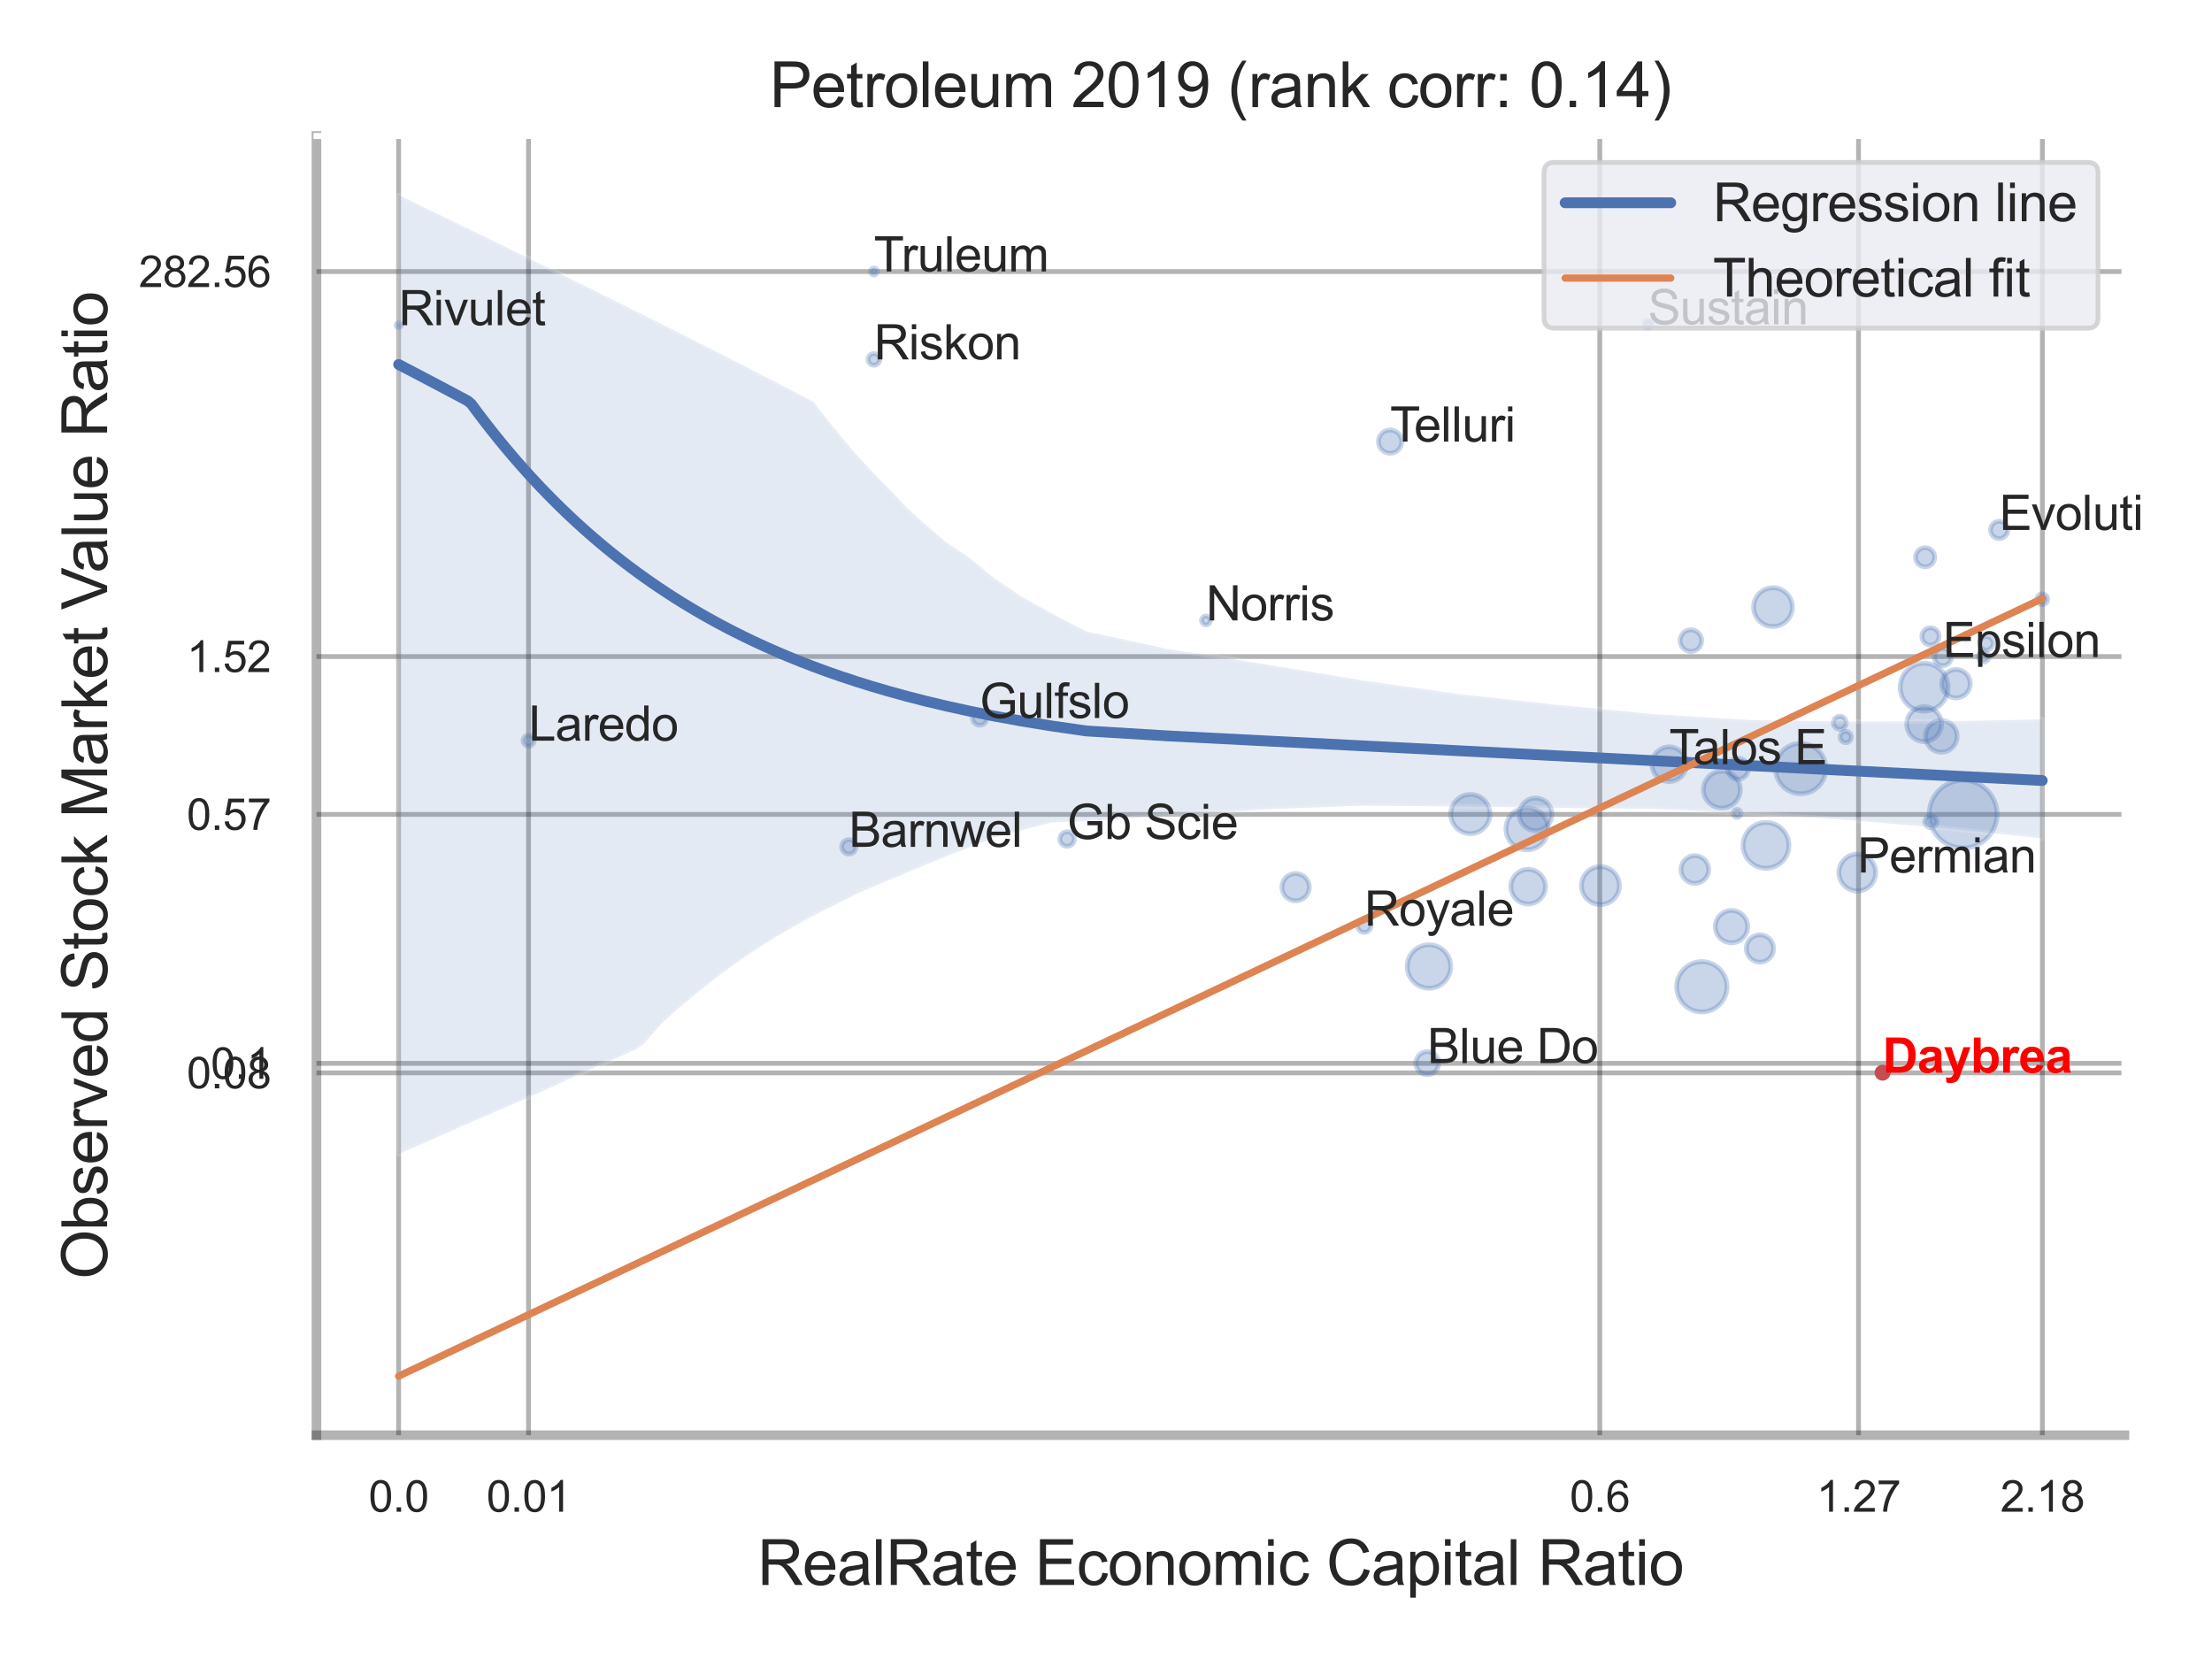 <?xml version="1.0" encoding="utf-8" standalone="no"?>
<!DOCTYPE svg PUBLIC "-//W3C//DTD SVG 1.1//EN"
  "http://www.w3.org/Graphics/SVG/1.1/DTD/svg11.dtd">
<svg xmlns:xlink="http://www.w3.org/1999/xlink" width="460.8pt" height="345.6pt" viewBox="0 0 460.8 345.6" xmlns="http://www.w3.org/2000/svg" version="1.1">
 <defs>
  <style type="text/css">*{stroke-linejoin: round; stroke-linecap: butt}</style>
 </defs>
 <g id="figure_1">
  <g id="patch_1">
   <path d="M 0 345.6 
L 460.8 345.6 
L 460.8 0 
L 0 0 
z
" style="fill: #ffffff"/>
  </g>
  <g id="axes_1">
   <g id="patch_2">
    <path d="M 65.925 298.98 
L 442.561 298.98 
L 442.561 28.32 
L 65.925 28.32 
z
" style="fill: #ffffff"/>
   </g>
   <g id="matplotlib.axis_1">
    <g id="xtick_1">
     <g id="line2d_1">
      <path d="M 83.04 298.98 
L 83.04 28.32 
" clip-path="url(#pcf5056f1ff)" style="fill: none; stroke: #000000; stroke-opacity: 0.3; stroke-linecap: round"/>
     </g>
     <g id="text_1">
      <!-- 0.0 -->
      <g style="fill: #262626" transform="translate(76.785 314.922) scale(0.09 -0.09)">
       <defs>
        <path id="ArialMT-30" d="M 266 2259 
Q 266 3072 433 3567 
Q 600 4063 929 4331 
Q 1259 4600 1759 4600 
Q 2128 4600 2406 4451 
Q 2684 4303 2865 4023 
Q 3047 3744 3150 3342 
Q 3253 2941 3253 2259 
Q 3253 1453 3087 958 
Q 2922 463 2592 192 
Q 2263 -78 1759 -78 
Q 1097 -78 719 397 
Q 266 969 266 2259 
z
M 844 2259 
Q 844 1131 1108 757 
Q 1372 384 1759 384 
Q 2147 384 2411 759 
Q 2675 1134 2675 2259 
Q 2675 3391 2411 3762 
Q 2147 4134 1753 4134 
Q 1366 4134 1134 3806 
Q 844 3388 844 2259 
z
" transform="scale(0.016)"/>
        <path id="ArialMT-2e" d="M 581 0 
L 581 641 
L 1222 641 
L 1222 0 
L 581 0 
z
" transform="scale(0.016)"/>
       </defs>
       <use xlink:href="#ArialMT-30"/>
       <use xlink:href="#ArialMT-2e" x="55.615"/>
       <use xlink:href="#ArialMT-30" x="83.398"/>
      </g>
     </g>
    </g>
    <g id="xtick_2">
     <g id="line2d_2">
      <path d="M 110.105 298.98 
L 110.105 28.32 
" clip-path="url(#pcf5056f1ff)" style="fill: none; stroke: #000000; stroke-opacity: 0.3; stroke-linecap: round"/>
     </g>
     <g id="text_2">
      <!-- 0.01 -->
      <g style="fill: #262626" transform="translate(101.348 314.922) scale(0.09 -0.09)">
       <defs>
        <path id="ArialMT-31" d="M 2384 0 
L 1822 0 
L 1822 3584 
Q 1619 3391 1289 3197 
Q 959 3003 697 2906 
L 697 3450 
Q 1169 3672 1522 3987 
Q 1875 4303 2022 4600 
L 2384 4600 
L 2384 0 
z
" transform="scale(0.016)"/>
       </defs>
       <use xlink:href="#ArialMT-30"/>
       <use xlink:href="#ArialMT-2e" x="55.615"/>
       <use xlink:href="#ArialMT-30" x="83.398"/>
       <use xlink:href="#ArialMT-31" x="139.014"/>
      </g>
     </g>
    </g>
    <g id="xtick_3">
     <g id="line2d_3">
      <path d="M 333.265 298.98 
L 333.265 28.32 
" clip-path="url(#pcf5056f1ff)" style="fill: none; stroke: #000000; stroke-opacity: 0.3; stroke-linecap: round"/>
     </g>
     <g id="text_3">
      <!-- 0.6 -->
      <g style="fill: #262626" transform="translate(327.01 314.922) scale(0.09 -0.09)">
       <defs>
        <path id="ArialMT-36" d="M 3184 3459 
L 2625 3416 
Q 2550 3747 2413 3897 
Q 2184 4138 1850 4138 
Q 1581 4138 1378 3988 
Q 1113 3794 959 3422 
Q 806 3050 800 2363 
Q 1003 2672 1297 2822 
Q 1591 2972 1913 2972 
Q 2475 2972 2870 2558 
Q 3266 2144 3266 1488 
Q 3266 1056 3080 686 
Q 2894 316 2569 119 
Q 2244 -78 1831 -78 
Q 1128 -78 684 439 
Q 241 956 241 2144 
Q 241 3472 731 4075 
Q 1159 4600 1884 4600 
Q 2425 4600 2770 4297 
Q 3116 3994 3184 3459 
z
M 888 1484 
Q 888 1194 1011 928 
Q 1134 663 1356 523 
Q 1578 384 1822 384 
Q 2178 384 2434 671 
Q 2691 959 2691 1453 
Q 2691 1928 2437 2201 
Q 2184 2475 1800 2475 
Q 1419 2475 1153 2201 
Q 888 1928 888 1484 
z
" transform="scale(0.016)"/>
       </defs>
       <use xlink:href="#ArialMT-30"/>
       <use xlink:href="#ArialMT-2e" x="55.615"/>
       <use xlink:href="#ArialMT-36" x="83.398"/>
      </g>
     </g>
    </g>
    <g id="xtick_4">
     <g id="line2d_4">
      <path d="M 387.167 298.98 
L 387.167 28.32 
" clip-path="url(#pcf5056f1ff)" style="fill: none; stroke: #000000; stroke-opacity: 0.3; stroke-linecap: round"/>
     </g>
     <g id="text_4">
      <!-- 1.27 -->
      <g style="fill: #262626" transform="translate(378.409 314.922) scale(0.09 -0.09)">
       <defs>
        <path id="ArialMT-32" d="M 3222 541 
L 3222 0 
L 194 0 
Q 188 203 259 391 
Q 375 700 629 1000 
Q 884 1300 1366 1694 
Q 2113 2306 2375 2664 
Q 2638 3022 2638 3341 
Q 2638 3675 2398 3904 
Q 2159 4134 1775 4134 
Q 1369 4134 1125 3890 
Q 881 3647 878 3216 
L 300 3275 
Q 359 3922 746 4261 
Q 1134 4600 1788 4600 
Q 2447 4600 2831 4234 
Q 3216 3869 3216 3328 
Q 3216 3053 3103 2787 
Q 2991 2522 2730 2228 
Q 2469 1934 1863 1422 
Q 1356 997 1212 845 
Q 1069 694 975 541 
L 3222 541 
z
" transform="scale(0.016)"/>
        <path id="ArialMT-37" d="M 303 3981 
L 303 4522 
L 3269 4522 
L 3269 4084 
Q 2831 3619 2401 2847 
Q 1972 2075 1738 1259 
Q 1569 684 1522 0 
L 944 0 
Q 953 541 1156 1306 
Q 1359 2072 1739 2783 
Q 2119 3494 2547 3981 
L 303 3981 
z
" transform="scale(0.016)"/>
       </defs>
       <use xlink:href="#ArialMT-31"/>
       <use xlink:href="#ArialMT-2e" x="55.615"/>
       <use xlink:href="#ArialMT-32" x="83.398"/>
       <use xlink:href="#ArialMT-37" x="139.014"/>
      </g>
     </g>
    </g>
    <g id="xtick_5">
     <g id="line2d_5">
      <path d="M 425.466 298.98 
L 425.466 28.32 
" clip-path="url(#pcf5056f1ff)" style="fill: none; stroke: #000000; stroke-opacity: 0.3; stroke-linecap: round"/>
     </g>
     <g id="text_5">
      <!-- 2.18 -->
      <g style="fill: #262626" transform="translate(416.708 314.922) scale(0.09 -0.09)">
       <defs>
        <path id="ArialMT-38" d="M 1131 2484 
Q 781 2613 612 2850 
Q 444 3088 444 3419 
Q 444 3919 803 4259 
Q 1163 4600 1759 4600 
Q 2359 4600 2725 4251 
Q 3091 3903 3091 3403 
Q 3091 3084 2923 2848 
Q 2756 2613 2416 2484 
Q 2838 2347 3058 2040 
Q 3278 1734 3278 1309 
Q 3278 722 2862 322 
Q 2447 -78 1769 -78 
Q 1091 -78 675 323 
Q 259 725 259 1325 
Q 259 1772 486 2073 
Q 713 2375 1131 2484 
z
M 1019 3438 
Q 1019 3113 1228 2906 
Q 1438 2700 1772 2700 
Q 2097 2700 2305 2904 
Q 2513 3109 2513 3406 
Q 2513 3716 2298 3927 
Q 2084 4138 1766 4138 
Q 1444 4138 1231 3931 
Q 1019 3725 1019 3438 
z
M 838 1322 
Q 838 1081 952 856 
Q 1066 631 1291 507 
Q 1516 384 1775 384 
Q 2178 384 2440 643 
Q 2703 903 2703 1303 
Q 2703 1709 2433 1975 
Q 2163 2241 1756 2241 
Q 1359 2241 1098 1978 
Q 838 1716 838 1322 
z
" transform="scale(0.016)"/>
       </defs>
       <use xlink:href="#ArialMT-32"/>
       <use xlink:href="#ArialMT-2e" x="55.615"/>
       <use xlink:href="#ArialMT-31" x="83.398"/>
       <use xlink:href="#ArialMT-38" x="139.014"/>
      </g>
     </g>
    </g>
    <g id="xtick_6"/>
    <g id="xtick_7"/>
    <g id="xtick_8"/>
    <g id="text_6">
     <!-- RealRate Economic Capital Ratio -->
     <g style="fill: #262626" transform="translate(157.785 330.174) scale(0.13 -0.13)">
      <defs>
       <path id="ArialMT-52" d="M 503 0 
L 503 4581 
L 2534 4581 
Q 3147 4581 3465 4457 
Q 3784 4334 3975 4021 
Q 4166 3709 4166 3331 
Q 4166 2844 3850 2509 
Q 3534 2175 2875 2084 
Q 3116 1969 3241 1856 
Q 3506 1613 3744 1247 
L 4541 0 
L 3778 0 
L 3172 953 
Q 2906 1366 2734 1584 
Q 2563 1803 2427 1890 
Q 2291 1978 2150 2013 
Q 2047 2034 1813 2034 
L 1109 2034 
L 1109 0 
L 503 0 
z
M 1109 2559 
L 2413 2559 
Q 2828 2559 3062 2645 
Q 3297 2731 3419 2920 
Q 3541 3109 3541 3331 
Q 3541 3656 3305 3865 
Q 3069 4075 2559 4075 
L 1109 4075 
L 1109 2559 
z
" transform="scale(0.016)"/>
       <path id="ArialMT-65" d="M 2694 1069 
L 3275 997 
Q 3138 488 2766 206 
Q 2394 -75 1816 -75 
Q 1088 -75 661 373 
Q 234 822 234 1631 
Q 234 2469 665 2931 
Q 1097 3394 1784 3394 
Q 2450 3394 2872 2941 
Q 3294 2488 3294 1666 
Q 3294 1616 3291 1516 
L 816 1516 
Q 847 969 1125 678 
Q 1403 388 1819 388 
Q 2128 388 2347 550 
Q 2566 713 2694 1069 
z
M 847 1978 
L 2700 1978 
Q 2663 2397 2488 2606 
Q 2219 2931 1791 2931 
Q 1403 2931 1139 2672 
Q 875 2413 847 1978 
z
" transform="scale(0.016)"/>
       <path id="ArialMT-61" d="M 2588 409 
Q 2275 144 1986 34 
Q 1697 -75 1366 -75 
Q 819 -75 525 192 
Q 231 459 231 875 
Q 231 1119 342 1320 
Q 453 1522 633 1644 
Q 813 1766 1038 1828 
Q 1203 1872 1538 1913 
Q 2219 1994 2541 2106 
Q 2544 2222 2544 2253 
Q 2544 2597 2384 2738 
Q 2169 2928 1744 2928 
Q 1347 2928 1158 2789 
Q 969 2650 878 2297 
L 328 2372 
Q 403 2725 575 2942 
Q 747 3159 1072 3276 
Q 1397 3394 1825 3394 
Q 2250 3394 2515 3294 
Q 2781 3194 2906 3042 
Q 3031 2891 3081 2659 
Q 3109 2516 3109 2141 
L 3109 1391 
Q 3109 606 3145 398 
Q 3181 191 3288 0 
L 2700 0 
Q 2613 175 2588 409 
z
M 2541 1666 
Q 2234 1541 1622 1453 
Q 1275 1403 1131 1340 
Q 988 1278 909 1158 
Q 831 1038 831 891 
Q 831 666 1001 516 
Q 1172 366 1500 366 
Q 1825 366 2078 508 
Q 2331 650 2450 897 
Q 2541 1088 2541 1459 
L 2541 1666 
z
" transform="scale(0.016)"/>
       <path id="ArialMT-6c" d="M 409 0 
L 409 4581 
L 972 4581 
L 972 0 
L 409 0 
z
" transform="scale(0.016)"/>
       <path id="ArialMT-74" d="M 1650 503 
L 1731 6 
Q 1494 -44 1306 -44 
Q 1000 -44 831 53 
Q 663 150 594 308 
Q 525 466 525 972 
L 525 2881 
L 113 2881 
L 113 3319 
L 525 3319 
L 525 4141 
L 1084 4478 
L 1084 3319 
L 1650 3319 
L 1650 2881 
L 1084 2881 
L 1084 941 
Q 1084 700 1114 631 
Q 1144 563 1211 522 
Q 1278 481 1403 481 
Q 1497 481 1650 503 
z
" transform="scale(0.016)"/>
       <path id="ArialMT-20" transform="scale(0.016)"/>
       <path id="ArialMT-45" d="M 506 0 
L 506 4581 
L 3819 4581 
L 3819 4041 
L 1113 4041 
L 1113 2638 
L 3647 2638 
L 3647 2100 
L 1113 2100 
L 1113 541 
L 3925 541 
L 3925 0 
L 506 0 
z
" transform="scale(0.016)"/>
       <path id="ArialMT-63" d="M 2588 1216 
L 3141 1144 
Q 3050 572 2676 248 
Q 2303 -75 1759 -75 
Q 1078 -75 664 370 
Q 250 816 250 1647 
Q 250 2184 428 2587 
Q 606 2991 970 3192 
Q 1334 3394 1763 3394 
Q 2303 3394 2647 3120 
Q 2991 2847 3088 2344 
L 2541 2259 
Q 2463 2594 2264 2762 
Q 2066 2931 1784 2931 
Q 1359 2931 1093 2626 
Q 828 2322 828 1663 
Q 828 994 1084 691 
Q 1341 388 1753 388 
Q 2084 388 2306 591 
Q 2528 794 2588 1216 
z
" transform="scale(0.016)"/>
       <path id="ArialMT-6f" d="M 213 1659 
Q 213 2581 725 3025 
Q 1153 3394 1769 3394 
Q 2453 3394 2887 2945 
Q 3322 2497 3322 1706 
Q 3322 1066 3130 698 
Q 2938 331 2570 128 
Q 2203 -75 1769 -75 
Q 1072 -75 642 372 
Q 213 819 213 1659 
z
M 791 1659 
Q 791 1022 1069 705 
Q 1347 388 1769 388 
Q 2188 388 2466 706 
Q 2744 1025 2744 1678 
Q 2744 2294 2464 2611 
Q 2184 2928 1769 2928 
Q 1347 2928 1069 2612 
Q 791 2297 791 1659 
z
" transform="scale(0.016)"/>
       <path id="ArialMT-6e" d="M 422 0 
L 422 3319 
L 928 3319 
L 928 2847 
Q 1294 3394 1984 3394 
Q 2284 3394 2536 3286 
Q 2788 3178 2913 3003 
Q 3038 2828 3088 2588 
Q 3119 2431 3119 2041 
L 3119 0 
L 2556 0 
L 2556 2019 
Q 2556 2363 2490 2533 
Q 2425 2703 2258 2804 
Q 2091 2906 1866 2906 
Q 1506 2906 1245 2678 
Q 984 2450 984 1813 
L 984 0 
L 422 0 
z
" transform="scale(0.016)"/>
       <path id="ArialMT-6d" d="M 422 0 
L 422 3319 
L 925 3319 
L 925 2853 
Q 1081 3097 1340 3245 
Q 1600 3394 1931 3394 
Q 2300 3394 2536 3241 
Q 2772 3088 2869 2813 
Q 3263 3394 3894 3394 
Q 4388 3394 4653 3120 
Q 4919 2847 4919 2278 
L 4919 0 
L 4359 0 
L 4359 2091 
Q 4359 2428 4304 2576 
Q 4250 2725 4106 2815 
Q 3963 2906 3769 2906 
Q 3419 2906 3187 2673 
Q 2956 2441 2956 1928 
L 2956 0 
L 2394 0 
L 2394 2156 
Q 2394 2531 2256 2718 
Q 2119 2906 1806 2906 
Q 1569 2906 1367 2781 
Q 1166 2656 1075 2415 
Q 984 2175 984 1722 
L 984 0 
L 422 0 
z
" transform="scale(0.016)"/>
       <path id="ArialMT-69" d="M 425 3934 
L 425 4581 
L 988 4581 
L 988 3934 
L 425 3934 
z
M 425 0 
L 425 3319 
L 988 3319 
L 988 0 
L 425 0 
z
" transform="scale(0.016)"/>
       <path id="ArialMT-43" d="M 3763 1606 
L 4369 1453 
Q 4178 706 3683 314 
Q 3188 -78 2472 -78 
Q 1731 -78 1267 223 
Q 803 525 561 1097 
Q 319 1669 319 2325 
Q 319 3041 592 3573 
Q 866 4106 1370 4382 
Q 1875 4659 2481 4659 
Q 3169 4659 3637 4309 
Q 4106 3959 4291 3325 
L 3694 3184 
Q 3534 3684 3231 3912 
Q 2928 4141 2469 4141 
Q 1941 4141 1586 3887 
Q 1231 3634 1087 3207 
Q 944 2781 944 2328 
Q 944 1744 1114 1308 
Q 1284 872 1643 656 
Q 2003 441 2422 441 
Q 2931 441 3284 734 
Q 3638 1028 3763 1606 
z
" transform="scale(0.016)"/>
       <path id="ArialMT-70" d="M 422 -1272 
L 422 3319 
L 934 3319 
L 934 2888 
Q 1116 3141 1344 3267 
Q 1572 3394 1897 3394 
Q 2322 3394 2647 3175 
Q 2972 2956 3137 2557 
Q 3303 2159 3303 1684 
Q 3303 1175 3120 767 
Q 2938 359 2589 142 
Q 2241 -75 1856 -75 
Q 1575 -75 1351 44 
Q 1128 163 984 344 
L 984 -1272 
L 422 -1272 
z
M 931 1641 
Q 931 1000 1190 694 
Q 1450 388 1819 388 
Q 2194 388 2461 705 
Q 2728 1022 2728 1688 
Q 2728 2322 2467 2637 
Q 2206 2953 1844 2953 
Q 1484 2953 1207 2617 
Q 931 2281 931 1641 
z
" transform="scale(0.016)"/>
      </defs>
      <use xlink:href="#ArialMT-52"/>
      <use xlink:href="#ArialMT-65" x="72.217"/>
      <use xlink:href="#ArialMT-61" x="127.832"/>
      <use xlink:href="#ArialMT-6c" x="183.447"/>
      <use xlink:href="#ArialMT-52" x="205.664"/>
      <use xlink:href="#ArialMT-61" x="277.881"/>
      <use xlink:href="#ArialMT-74" x="333.496"/>
      <use xlink:href="#ArialMT-65" x="361.279"/>
      <use xlink:href="#ArialMT-20" x="416.895"/>
      <use xlink:href="#ArialMT-45" x="444.678"/>
      <use xlink:href="#ArialMT-63" x="511.377"/>
      <use xlink:href="#ArialMT-6f" x="561.377"/>
      <use xlink:href="#ArialMT-6e" x="616.992"/>
      <use xlink:href="#ArialMT-6f" x="672.607"/>
      <use xlink:href="#ArialMT-6d" x="728.223"/>
      <use xlink:href="#ArialMT-69" x="811.523"/>
      <use xlink:href="#ArialMT-63" x="833.74"/>
      <use xlink:href="#ArialMT-20" x="883.74"/>
      <use xlink:href="#ArialMT-43" x="911.523"/>
      <use xlink:href="#ArialMT-61" x="983.74"/>
      <use xlink:href="#ArialMT-70" x="1039.355"/>
      <use xlink:href="#ArialMT-69" x="1094.971"/>
      <use xlink:href="#ArialMT-74" x="1117.188"/>
      <use xlink:href="#ArialMT-61" x="1144.971"/>
      <use xlink:href="#ArialMT-6c" x="1200.586"/>
      <use xlink:href="#ArialMT-20" x="1222.803"/>
      <use xlink:href="#ArialMT-52" x="1250.586"/>
      <use xlink:href="#ArialMT-61" x="1322.803"/>
      <use xlink:href="#ArialMT-74" x="1378.418"/>
      <use xlink:href="#ArialMT-69" x="1406.201"/>
      <use xlink:href="#ArialMT-6f" x="1428.418"/>
     </g>
    </g>
   </g>
   <g id="matplotlib.axis_2">
    <g id="ytick_1">
     <g id="line2d_6">
      <path d="M 65.925 223.5 
L 442.561 223.5 
" clip-path="url(#pcf5056f1ff)" style="fill: none; stroke: #000000; stroke-opacity: 0.3; stroke-linecap: round"/>
     </g>
     <g id="text_7">
      <!-- 0.08 -->
      <g style="fill: #262626" transform="translate(38.91 226.721) scale(0.09 -0.09)">
       <use xlink:href="#ArialMT-30"/>
       <use xlink:href="#ArialMT-2e" x="55.615"/>
       <use xlink:href="#ArialMT-30" x="83.398"/>
       <use xlink:href="#ArialMT-38" x="139.014"/>
      </g>
     </g>
    </g>
    <g id="ytick_2">
     <g id="line2d_7">
      <path d="M 65.925 221.515 
L 442.561 221.515 
" clip-path="url(#pcf5056f1ff)" style="fill: none; stroke: #000000; stroke-opacity: 0.3; stroke-linecap: round"/>
     </g>
     <g id="text_8">
      <!-- 0.1 -->
      <g style="fill: #262626" transform="translate(43.915 224.736) scale(0.09 -0.09)">
       <use xlink:href="#ArialMT-30"/>
       <use xlink:href="#ArialMT-2e" x="55.615"/>
       <use xlink:href="#ArialMT-31" x="83.398"/>
      </g>
     </g>
    </g>
    <g id="ytick_3">
     <g id="line2d_8">
      <path d="M 65.925 169.651 
L 442.561 169.651 
" clip-path="url(#pcf5056f1ff)" style="fill: none; stroke: #000000; stroke-opacity: 0.3; stroke-linecap: round"/>
     </g>
     <g id="text_9">
      <!-- 0.57 -->
      <g style="fill: #262626" transform="translate(38.91 172.872) scale(0.09 -0.09)">
       <defs>
        <path id="ArialMT-35" d="M 266 1200 
L 856 1250 
Q 922 819 1161 601 
Q 1400 384 1738 384 
Q 2144 384 2425 690 
Q 2706 997 2706 1503 
Q 2706 1984 2436 2262 
Q 2166 2541 1728 2541 
Q 1456 2541 1237 2417 
Q 1019 2294 894 2097 
L 366 2166 
L 809 4519 
L 3088 4519 
L 3088 3981 
L 1259 3981 
L 1013 2750 
Q 1425 3038 1878 3038 
Q 2478 3038 2890 2622 
Q 3303 2206 3303 1553 
Q 3303 931 2941 478 
Q 2500 -78 1738 -78 
Q 1113 -78 717 272 
Q 322 622 266 1200 
z
" transform="scale(0.016)"/>
       </defs>
       <use xlink:href="#ArialMT-30"/>
       <use xlink:href="#ArialMT-2e" x="55.615"/>
       <use xlink:href="#ArialMT-35" x="83.398"/>
       <use xlink:href="#ArialMT-37" x="139.014"/>
      </g>
     </g>
    </g>
    <g id="ytick_4">
     <g id="line2d_9">
      <path d="M 65.925 136.771 
L 442.561 136.771 
" clip-path="url(#pcf5056f1ff)" style="fill: none; stroke: #000000; stroke-opacity: 0.3; stroke-linecap: round"/>
     </g>
     <g id="text_10">
      <!-- 1.52 -->
      <g style="fill: #262626" transform="translate(38.91 139.992) scale(0.09 -0.09)">
       <use xlink:href="#ArialMT-31"/>
       <use xlink:href="#ArialMT-2e" x="55.615"/>
       <use xlink:href="#ArialMT-35" x="83.398"/>
       <use xlink:href="#ArialMT-32" x="139.014"/>
      </g>
     </g>
    </g>
    <g id="ytick_5">
     <g id="line2d_10">
      <path d="M 65.925 56.569 
L 442.561 56.569 
" clip-path="url(#pcf5056f1ff)" style="fill: none; stroke: #000000; stroke-opacity: 0.3; stroke-linecap: round"/>
     </g>
     <g id="text_11">
      <!-- 282.56 -->
      <g style="fill: #262626" transform="translate(28.9 59.79) scale(0.09 -0.09)">
       <use xlink:href="#ArialMT-32"/>
       <use xlink:href="#ArialMT-38" x="55.615"/>
       <use xlink:href="#ArialMT-32" x="111.23"/>
       <use xlink:href="#ArialMT-2e" x="166.846"/>
       <use xlink:href="#ArialMT-35" x="194.629"/>
       <use xlink:href="#ArialMT-36" x="250.244"/>
      </g>
     </g>
    </g>
    <g id="ytick_6"/>
    <g id="ytick_7"/>
    <g id="ytick_8"/>
    <g id="ytick_9"/>
    <g id="ytick_10"/>
    <g id="text_12">
     <!-- Observed Stock Market Value Ratio -->
     <g style="fill: #262626" transform="translate(22.317 266.489) rotate(-90) scale(0.13 -0.13)">
      <defs>
       <path id="ArialMT-4f" d="M 309 2231 
Q 309 3372 921 4017 
Q 1534 4663 2503 4663 
Q 3138 4663 3647 4359 
Q 4156 4056 4423 3514 
Q 4691 2972 4691 2284 
Q 4691 1588 4409 1038 
Q 4128 488 3612 205 
Q 3097 -78 2500 -78 
Q 1853 -78 1343 234 
Q 834 547 571 1087 
Q 309 1628 309 2231 
z
M 934 2222 
Q 934 1394 1379 917 
Q 1825 441 2497 441 
Q 3181 441 3623 922 
Q 4066 1403 4066 2288 
Q 4066 2847 3877 3264 
Q 3688 3681 3323 3911 
Q 2959 4141 2506 4141 
Q 1863 4141 1398 3698 
Q 934 3256 934 2222 
z
" transform="scale(0.016)"/>
       <path id="ArialMT-62" d="M 941 0 
L 419 0 
L 419 4581 
L 981 4581 
L 981 2947 
Q 1338 3394 1891 3394 
Q 2197 3394 2470 3270 
Q 2744 3147 2920 2923 
Q 3097 2700 3197 2384 
Q 3297 2069 3297 1709 
Q 3297 856 2875 390 
Q 2453 -75 1863 -75 
Q 1275 -75 941 416 
L 941 0 
z
M 934 1684 
Q 934 1088 1097 822 
Q 1363 388 1816 388 
Q 2184 388 2453 708 
Q 2722 1028 2722 1663 
Q 2722 2313 2464 2622 
Q 2206 2931 1841 2931 
Q 1472 2931 1203 2611 
Q 934 2291 934 1684 
z
" transform="scale(0.016)"/>
       <path id="ArialMT-73" d="M 197 991 
L 753 1078 
Q 800 744 1014 566 
Q 1228 388 1613 388 
Q 2000 388 2187 545 
Q 2375 703 2375 916 
Q 2375 1106 2209 1216 
Q 2094 1291 1634 1406 
Q 1016 1563 777 1677 
Q 538 1791 414 1992 
Q 291 2194 291 2438 
Q 291 2659 392 2848 
Q 494 3038 669 3163 
Q 800 3259 1026 3326 
Q 1253 3394 1513 3394 
Q 1903 3394 2198 3281 
Q 2494 3169 2634 2976 
Q 2775 2784 2828 2463 
L 2278 2388 
Q 2241 2644 2061 2787 
Q 1881 2931 1553 2931 
Q 1166 2931 1000 2803 
Q 834 2675 834 2503 
Q 834 2394 903 2306 
Q 972 2216 1119 2156 
Q 1203 2125 1616 2013 
Q 2213 1853 2448 1751 
Q 2684 1650 2818 1456 
Q 2953 1263 2953 975 
Q 2953 694 2789 445 
Q 2625 197 2315 61 
Q 2006 -75 1616 -75 
Q 969 -75 630 194 
Q 291 463 197 991 
z
" transform="scale(0.016)"/>
       <path id="ArialMT-72" d="M 416 0 
L 416 3319 
L 922 3319 
L 922 2816 
Q 1116 3169 1280 3281 
Q 1444 3394 1641 3394 
Q 1925 3394 2219 3213 
L 2025 2691 
Q 1819 2813 1613 2813 
Q 1428 2813 1281 2702 
Q 1134 2591 1072 2394 
Q 978 2094 978 1738 
L 978 0 
L 416 0 
z
" transform="scale(0.016)"/>
       <path id="ArialMT-76" d="M 1344 0 
L 81 3319 
L 675 3319 
L 1388 1331 
Q 1503 1009 1600 663 
Q 1675 925 1809 1294 
L 2547 3319 
L 3125 3319 
L 1869 0 
L 1344 0 
z
" transform="scale(0.016)"/>
       <path id="ArialMT-64" d="M 2575 0 
L 2575 419 
Q 2259 -75 1647 -75 
Q 1250 -75 917 144 
Q 584 363 401 755 
Q 219 1147 219 1656 
Q 219 2153 384 2558 
Q 550 2963 881 3178 
Q 1213 3394 1622 3394 
Q 1922 3394 2156 3267 
Q 2391 3141 2538 2938 
L 2538 4581 
L 3097 4581 
L 3097 0 
L 2575 0 
z
M 797 1656 
Q 797 1019 1065 703 
Q 1334 388 1700 388 
Q 2069 388 2326 689 
Q 2584 991 2584 1609 
Q 2584 2291 2321 2609 
Q 2059 2928 1675 2928 
Q 1300 2928 1048 2622 
Q 797 2316 797 1656 
z
" transform="scale(0.016)"/>
       <path id="ArialMT-53" d="M 288 1472 
L 859 1522 
Q 900 1178 1048 958 
Q 1197 738 1509 602 
Q 1822 466 2213 466 
Q 2559 466 2825 569 
Q 3091 672 3220 851 
Q 3350 1031 3350 1244 
Q 3350 1459 3225 1620 
Q 3100 1781 2813 1891 
Q 2628 1963 1997 2114 
Q 1366 2266 1113 2400 
Q 784 2572 623 2826 
Q 463 3081 463 3397 
Q 463 3744 659 4045 
Q 856 4347 1234 4503 
Q 1613 4659 2075 4659 
Q 2584 4659 2973 4495 
Q 3363 4331 3572 4012 
Q 3781 3694 3797 3291 
L 3216 3247 
Q 3169 3681 2898 3903 
Q 2628 4125 2100 4125 
Q 1550 4125 1298 3923 
Q 1047 3722 1047 3438 
Q 1047 3191 1225 3031 
Q 1400 2872 2139 2705 
Q 2878 2538 3153 2413 
Q 3553 2228 3743 1945 
Q 3934 1663 3934 1294 
Q 3934 928 3725 604 
Q 3516 281 3123 101 
Q 2731 -78 2241 -78 
Q 1619 -78 1198 103 
Q 778 284 539 648 
Q 300 1013 288 1472 
z
" transform="scale(0.016)"/>
       <path id="ArialMT-6b" d="M 425 0 
L 425 4581 
L 988 4581 
L 988 1969 
L 2319 3319 
L 3047 3319 
L 1778 2088 
L 3175 0 
L 2481 0 
L 1384 1697 
L 988 1316 
L 988 0 
L 425 0 
z
" transform="scale(0.016)"/>
       <path id="ArialMT-4d" d="M 475 0 
L 475 4581 
L 1388 4581 
L 2472 1338 
Q 2622 884 2691 659 
Q 2769 909 2934 1394 
L 4031 4581 
L 4847 4581 
L 4847 0 
L 4263 0 
L 4263 3834 
L 2931 0 
L 2384 0 
L 1059 3900 
L 1059 0 
L 475 0 
z
" transform="scale(0.016)"/>
       <path id="ArialMT-56" d="M 1803 0 
L 28 4581 
L 684 4581 
L 1875 1253 
Q 2019 853 2116 503 
Q 2222 878 2363 1253 
L 3600 4581 
L 4219 4581 
L 2425 0 
L 1803 0 
z
" transform="scale(0.016)"/>
       <path id="ArialMT-75" d="M 2597 0 
L 2597 488 
Q 2209 -75 1544 -75 
Q 1250 -75 995 37 
Q 741 150 617 320 
Q 494 491 444 738 
Q 409 903 409 1263 
L 409 3319 
L 972 3319 
L 972 1478 
Q 972 1038 1006 884 
Q 1059 663 1231 536 
Q 1403 409 1656 409 
Q 1909 409 2131 539 
Q 2353 669 2445 892 
Q 2538 1116 2538 1541 
L 2538 3319 
L 3100 3319 
L 3100 0 
L 2597 0 
z
" transform="scale(0.016)"/>
      </defs>
      <use xlink:href="#ArialMT-4f"/>
      <use xlink:href="#ArialMT-62" x="77.783"/>
      <use xlink:href="#ArialMT-73" x="133.398"/>
      <use xlink:href="#ArialMT-65" x="183.398"/>
      <use xlink:href="#ArialMT-72" x="239.014"/>
      <use xlink:href="#ArialMT-76" x="272.314"/>
      <use xlink:href="#ArialMT-65" x="322.314"/>
      <use xlink:href="#ArialMT-64" x="377.93"/>
      <use xlink:href="#ArialMT-20" x="433.545"/>
      <use xlink:href="#ArialMT-53" x="461.328"/>
      <use xlink:href="#ArialMT-74" x="528.027"/>
      <use xlink:href="#ArialMT-6f" x="555.811"/>
      <use xlink:href="#ArialMT-63" x="611.426"/>
      <use xlink:href="#ArialMT-6b" x="661.426"/>
      <use xlink:href="#ArialMT-20" x="711.426"/>
      <use xlink:href="#ArialMT-4d" x="739.209"/>
      <use xlink:href="#ArialMT-61" x="822.51"/>
      <use xlink:href="#ArialMT-72" x="878.125"/>
      <use xlink:href="#ArialMT-6b" x="911.426"/>
      <use xlink:href="#ArialMT-65" x="961.426"/>
      <use xlink:href="#ArialMT-74" x="1017.041"/>
      <use xlink:href="#ArialMT-20" x="1044.824"/>
      <use xlink:href="#ArialMT-56" x="1072.607"/>
      <use xlink:href="#ArialMT-61" x="1131.932"/>
      <use xlink:href="#ArialMT-6c" x="1187.547"/>
      <use xlink:href="#ArialMT-75" x="1209.764"/>
      <use xlink:href="#ArialMT-65" x="1265.379"/>
      <use xlink:href="#ArialMT-20" x="1320.994"/>
      <use xlink:href="#ArialMT-52" x="1348.777"/>
      <use xlink:href="#ArialMT-61" x="1420.994"/>
      <use xlink:href="#ArialMT-74" x="1476.609"/>
      <use xlink:href="#ArialMT-69" x="1504.393"/>
      <use xlink:href="#ArialMT-6f" x="1526.609"/>
     </g>
    </g>
   </g>
   <g id="PathCollection_1">
    <path d="M 176.836 177.92 
C 177.236 177.92 177.619 177.761 177.902 177.478 
C 178.184 177.196 178.343 176.812 178.343 176.413 
C 178.343 176.013 178.184 175.629 177.902 175.347 
C 177.619 175.064 177.236 174.905 176.836 174.905 
C 176.436 174.905 176.053 175.064 175.77 175.347 
C 175.487 175.629 175.328 176.013 175.328 176.413 
C 175.328 176.812 175.487 177.196 175.77 177.478 
C 176.053 177.761 176.436 177.92 176.836 177.92 
z
" clip-path="url(#pcf5056f1ff)" style="fill: #4c72b0; fill-opacity: 0.3; stroke: #4c72b0; stroke-opacity: 0.3"/>
    <path d="M 333.398 188.446 
C 334.447 188.446 335.453 188.029 336.194 187.287 
C 336.936 186.546 337.353 185.539 337.353 184.491 
C 337.353 183.442 336.936 182.436 336.194 181.694 
C 335.453 180.952 334.447 180.536 333.398 180.536 
C 332.349 180.536 331.343 180.952 330.601 181.694 
C 329.859 182.436 329.443 183.442 329.443 184.491 
C 329.443 185.539 329.859 186.546 330.601 187.287 
C 331.343 188.029 332.349 188.446 333.398 188.446 
z
" clip-path="url(#pcf5056f1ff)" style="fill: #4c72b0; fill-opacity: 0.3; stroke: #4c72b0; stroke-opacity: 0.3"/>
    <path d="M 354.523 210.808 
C 355.914 210.808 357.248 210.255 358.232 209.271 
C 359.215 208.288 359.768 206.954 359.768 205.563 
C 359.768 204.172 359.215 202.837 358.232 201.854 
C 357.248 200.87 355.914 200.317 354.523 200.317 
C 353.132 200.317 351.798 200.87 350.814 201.854 
C 349.831 202.837 349.278 204.172 349.278 205.563 
C 349.278 206.954 349.831 208.288 350.814 209.271 
C 351.798 210.255 353.132 210.808 354.523 210.808 
z
" clip-path="url(#pcf5056f1ff)" style="fill: #4c72b0; fill-opacity: 0.3; stroke: #4c72b0; stroke-opacity: 0.3"/>
    <path d="M 352.242 135.719 
C 352.842 135.719 353.417 135.481 353.841 135.057 
C 354.264 134.633 354.503 134.058 354.503 133.458 
C 354.503 132.859 354.264 132.284 353.841 131.86 
C 353.417 131.436 352.842 131.198 352.242 131.198 
C 351.642 131.198 351.067 131.436 350.643 131.86 
C 350.22 132.284 349.981 132.859 349.981 133.458 
C 349.981 134.058 350.22 134.633 350.643 135.057 
C 351.067 135.481 351.642 135.719 352.242 135.719 
z
" clip-path="url(#pcf5056f1ff)" style="fill: #4c72b0; fill-opacity: 0.3; stroke: #4c72b0; stroke-opacity: 0.3"/>
    <path d="M 289.582 94.428 
C 290.226 94.428 290.844 94.172 291.3 93.716 
C 291.755 93.261 292.011 92.643 292.011 91.998 
C 292.011 91.354 291.755 90.736 291.3 90.28 
C 290.844 89.825 290.226 89.569 289.582 89.569 
C 288.937 89.569 288.319 89.825 287.864 90.28 
C 287.408 90.736 287.152 91.354 287.152 91.998 
C 287.152 92.643 287.408 93.261 287.864 93.716 
C 288.319 94.172 288.937 94.428 289.582 94.428 
z
" clip-path="url(#pcf5056f1ff)" style="fill: #4c72b0; fill-opacity: 0.3; stroke: #4c72b0; stroke-opacity: 0.3"/>
    <path d="M 413.234 137.923 
C 413.528 137.923 413.809 137.806 414.017 137.598 
C 414.224 137.391 414.341 137.109 414.341 136.816 
C 414.341 136.522 414.224 136.241 414.017 136.033 
C 413.809 135.825 413.528 135.709 413.234 135.709 
C 412.941 135.709 412.659 135.825 412.451 136.033 
C 412.244 136.241 412.127 136.522 412.127 136.816 
C 412.127 137.109 412.244 137.391 412.451 137.598 
C 412.659 137.806 412.941 137.923 413.234 137.923 
z
" clip-path="url(#pcf5056f1ff)" style="fill: #4c72b0; fill-opacity: 0.3; stroke: #4c72b0; stroke-opacity: 0.3"/>
    <path d="M 413.81 135.415 
C 414.185 135.415 414.545 135.266 414.81 135.001 
C 415.075 134.736 415.224 134.376 415.224 134.001 
C 415.224 133.626 415.075 133.267 414.81 133.001 
C 414.545 132.736 414.185 132.587 413.81 132.587 
C 413.435 132.587 413.075 132.736 412.81 133.001 
C 412.545 133.267 412.396 133.626 412.396 134.001 
C 412.396 134.376 412.545 134.736 412.81 135.001 
C 413.075 135.266 413.435 135.415 413.81 135.415 
z
" clip-path="url(#pcf5056f1ff)" style="fill: #4c72b0; fill-opacity: 0.3; stroke: #4c72b0; stroke-opacity: 0.3"/>
    <path d="M 402.218 172.444 
C 402.551 172.444 402.871 172.311 403.106 172.076 
C 403.342 171.84 403.474 171.52 403.474 171.187 
C 403.474 170.854 403.342 170.534 403.106 170.298 
C 402.871 170.063 402.551 169.93 402.218 169.93 
C 401.884 169.93 401.565 170.063 401.329 170.298 
C 401.093 170.534 400.961 170.854 400.961 171.187 
C 400.961 171.52 401.093 171.84 401.329 172.076 
C 401.565 172.311 401.884 172.444 402.218 172.444 
z
" clip-path="url(#pcf5056f1ff)" style="fill: #4c72b0; fill-opacity: 0.3; stroke: #4c72b0; stroke-opacity: 0.3"/>
    <path d="M 375.123 165.354 
C 376.517 165.354 377.854 164.8 378.84 163.814 
C 379.826 162.829 380.38 161.492 380.38 160.098 
C 380.38 158.704 379.826 157.367 378.84 156.381 
C 377.854 155.395 376.517 154.841 375.123 154.841 
C 373.729 154.841 372.392 155.395 371.407 156.381 
C 370.421 157.367 369.867 158.704 369.867 160.098 
C 369.867 161.492 370.421 162.829 371.407 163.814 
C 372.392 164.8 373.729 165.354 375.123 165.354 
z
" clip-path="url(#pcf5056f1ff)" style="fill: #4c72b0; fill-opacity: 0.3; stroke: #4c72b0; stroke-opacity: 0.3"/>
    <path d="M 401.038 118.079 
C 401.568 118.079 402.075 117.869 402.45 117.494 
C 402.824 117.12 403.035 116.612 403.035 116.083 
C 403.035 115.553 402.824 115.045 402.45 114.671 
C 402.075 114.296 401.568 114.086 401.038 114.086 
C 400.509 114.086 400.001 114.296 399.626 114.671 
C 399.252 115.045 399.042 115.553 399.042 116.083 
C 399.042 116.612 399.252 117.12 399.626 117.494 
C 400.001 117.869 400.509 118.079 401.038 118.079 
z
" clip-path="url(#pcf5056f1ff)" style="fill: #4c72b0; fill-opacity: 0.3; stroke: #4c72b0; stroke-opacity: 0.3"/>
    <path d="M 297.682 205.871 
C 298.884 205.871 300.037 205.394 300.887 204.544 
C 301.737 203.694 302.215 202.541 302.215 201.339 
C 302.215 200.137 301.737 198.984 300.887 198.134 
C 300.037 197.284 298.884 196.806 297.682 196.806 
C 296.48 196.806 295.327 197.284 294.477 198.134 
C 293.627 198.984 293.149 200.137 293.149 201.339 
C 293.149 202.541 293.627 203.694 294.477 204.544 
C 295.327 205.394 296.48 205.871 297.682 205.871 
z
" clip-path="url(#pcf5056f1ff)" style="fill: #4c72b0; fill-opacity: 0.3; stroke: #4c72b0; stroke-opacity: 0.3"/>
    <path d="M 425.441 125.974 
C 425.742 125.974 426.031 125.854 426.243 125.642 
C 426.456 125.429 426.575 125.141 426.575 124.84 
C 426.575 124.539 426.456 124.251 426.243 124.038 
C 426.031 123.826 425.742 123.706 425.441 123.706 
C 425.141 123.706 424.852 123.826 424.64 124.038 
C 424.427 124.251 424.308 124.539 424.308 124.84 
C 424.308 125.141 424.427 125.429 424.64 125.642 
C 424.852 125.854 425.141 125.974 425.441 125.974 
z
" clip-path="url(#pcf5056f1ff)" style="fill: #4c72b0; fill-opacity: 0.3; stroke: #4c72b0; stroke-opacity: 0.3"/>
    <path d="M 367.888 180.88 
C 369.154 180.88 370.37 180.377 371.265 179.481 
C 372.161 178.585 372.664 177.37 372.664 176.103 
C 372.664 174.837 372.161 173.622 371.265 172.726 
C 370.37 171.83 369.154 171.327 367.888 171.327 
C 366.621 171.327 365.406 171.83 364.51 172.726 
C 363.615 173.622 363.111 174.837 363.111 176.103 
C 363.111 177.37 363.615 178.585 364.51 179.481 
C 365.406 180.377 366.621 180.88 367.888 180.88 
z
" clip-path="url(#pcf5056f1ff)" style="fill: #4c72b0; fill-opacity: 0.3; stroke: #4c72b0; stroke-opacity: 0.3"/>
    <path d="M 361.864 170.28 
C 362.085 170.28 362.297 170.192 362.453 170.036 
C 362.609 169.88 362.697 169.668 362.697 169.447 
C 362.697 169.227 362.609 169.015 362.453 168.859 
C 362.297 168.703 362.085 168.615 361.864 168.615 
C 361.643 168.615 361.432 168.703 361.276 168.859 
C 361.12 169.015 361.032 169.227 361.032 169.447 
C 361.032 169.668 361.12 169.88 361.276 170.036 
C 361.432 170.192 361.643 170.28 361.864 170.28 
z
" clip-path="url(#pcf5056f1ff)" style="fill: #4c72b0; fill-opacity: 0.3; stroke: #4c72b0; stroke-opacity: 0.3"/>
    <path d="M 297.335 223.864 
C 297.971 223.864 298.58 223.611 299.03 223.162 
C 299.479 222.712 299.732 222.103 299.732 221.467 
C 299.732 220.831 299.479 220.222 299.03 219.772 
C 298.58 219.323 297.971 219.07 297.335 219.07 
C 296.7 219.07 296.09 219.323 295.64 219.772 
C 295.191 220.222 294.938 220.831 294.938 221.467 
C 294.938 222.103 295.191 222.712 295.64 223.162 
C 296.09 223.611 296.7 223.864 297.335 223.864 
z
" clip-path="url(#pcf5056f1ff)" style="fill: #4c72b0; fill-opacity: 0.3; stroke: #4c72b0; stroke-opacity: 0.3"/>
    <path d="M 408.955 176.666 
C 410.83 176.666 412.629 175.921 413.955 174.595 
C 415.281 173.269 416.026 171.47 416.026 169.595 
C 416.026 167.719 415.281 165.921 413.955 164.595 
C 412.629 163.269 410.83 162.524 408.955 162.524 
C 407.079 162.524 405.281 163.269 403.955 164.595 
C 402.629 165.921 401.884 167.719 401.884 169.595 
C 401.884 171.47 402.629 173.269 403.955 174.595 
C 405.281 175.921 407.079 176.666 408.955 176.666 
z
" clip-path="url(#pcf5056f1ff)" style="fill: #4c72b0; fill-opacity: 0.3; stroke: #4c72b0; stroke-opacity: 0.3"/>
    <path d="M 318.101 177.036 
C 319.265 177.036 320.381 176.574 321.204 175.751 
C 322.026 174.928 322.489 173.812 322.489 172.648 
C 322.489 171.485 322.026 170.369 321.204 169.546 
C 320.381 168.723 319.265 168.261 318.101 168.261 
C 316.937 168.261 315.821 168.723 314.998 169.546 
C 314.175 170.369 313.713 171.485 313.713 172.648 
C 313.713 173.812 314.175 174.928 314.998 175.751 
C 315.821 176.574 316.937 177.036 318.101 177.036 
z
" clip-path="url(#pcf5056f1ff)" style="fill: #4c72b0; fill-opacity: 0.3; stroke: #4c72b0; stroke-opacity: 0.3"/>
    <path d="M 182.057 57.274 
C 182.249 57.274 182.432 57.197 182.568 57.062 
C 182.703 56.926 182.78 56.743 182.78 56.551 
C 182.78 56.359 182.703 56.175 182.568 56.04 
C 182.432 55.904 182.249 55.828 182.057 55.828 
C 181.865 55.828 181.681 55.904 181.546 56.04 
C 181.41 56.175 181.334 56.359 181.334 56.551 
C 181.334 56.743 181.41 56.926 181.546 57.062 
C 181.681 57.197 181.865 57.274 182.057 57.274 
z
" clip-path="url(#pcf5056f1ff)" style="fill: #4c72b0; fill-opacity: 0.3; stroke: #4c72b0; stroke-opacity: 0.3"/>
    <path d="M 369.345 130.519 
C 370.418 130.519 371.447 130.093 372.205 129.335 
C 372.964 128.576 373.39 127.547 373.39 126.475 
C 373.39 125.402 372.964 124.373 372.205 123.615 
C 371.447 122.856 370.418 122.43 369.345 122.43 
C 368.273 122.43 367.244 122.856 366.485 123.615 
C 365.727 124.373 365.301 125.402 365.301 126.475 
C 365.301 127.547 365.727 128.576 366.485 129.335 
C 367.244 130.093 368.273 130.519 369.345 130.519 
z
" clip-path="url(#pcf5056f1ff)" style="fill: #4c72b0; fill-opacity: 0.3; stroke: #4c72b0; stroke-opacity: 0.3"/>
    <path d="M 383.26 151.91 
C 383.619 151.91 383.963 151.767 384.217 151.514 
C 384.47 151.26 384.613 150.916 384.613 150.557 
C 384.613 150.199 384.47 149.855 384.217 149.601 
C 383.963 149.348 383.619 149.205 383.26 149.205 
C 382.902 149.205 382.558 149.348 382.304 149.601 
C 382.051 149.855 381.908 150.199 381.908 150.557 
C 381.908 150.916 382.051 151.26 382.304 151.514 
C 382.558 151.767 382.902 151.91 383.26 151.91 
z
" clip-path="url(#pcf5056f1ff)" style="fill: #4c72b0; fill-opacity: 0.3; stroke: #4c72b0; stroke-opacity: 0.3"/>
    <path d="M 362.047 162.333 
C 362.628 162.333 363.186 162.102 363.596 161.691 
C 364.007 161.28 364.238 160.723 364.238 160.142 
C 364.238 159.561 364.007 159.004 363.596 158.593 
C 363.186 158.182 362.628 157.951 362.047 157.951 
C 361.466 157.951 360.909 158.182 360.498 158.593 
C 360.087 159.004 359.856 159.561 359.856 160.142 
C 359.856 160.723 360.087 161.28 360.498 161.691 
C 360.909 162.102 361.466 162.333 362.047 162.333 
z
" clip-path="url(#pcf5056f1ff)" style="fill: #4c72b0; fill-opacity: 0.3; stroke: #4c72b0; stroke-opacity: 0.3"/>
    <path d="M 384.504 154.714 
C 384.817 154.714 385.117 154.589 385.338 154.368 
C 385.559 154.147 385.684 153.846 385.684 153.533 
C 385.684 153.22 385.559 152.92 385.338 152.699 
C 385.117 152.478 384.817 152.353 384.504 152.353 
C 384.191 152.353 383.891 152.478 383.669 152.699 
C 383.448 152.92 383.324 153.22 383.324 153.533 
C 383.324 153.846 383.448 154.147 383.669 154.368 
C 383.891 154.589 384.191 154.714 384.504 154.714 
z
" clip-path="url(#pcf5056f1ff)" style="fill: #4c72b0; fill-opacity: 0.3; stroke: #4c72b0; stroke-opacity: 0.3"/>
    <path d="M 416.473 112.201 
C 416.953 112.201 417.413 112.011 417.753 111.671 
C 418.092 111.332 418.283 110.872 418.283 110.392 
C 418.283 109.912 418.092 109.451 417.753 109.112 
C 417.413 108.773 416.953 108.582 416.473 108.582 
C 415.993 108.582 415.533 108.773 415.194 109.112 
C 414.854 109.451 414.664 109.912 414.664 110.392 
C 414.664 110.872 414.854 111.332 415.194 111.671 
C 415.533 112.011 415.993 112.201 416.473 112.201 
z
" clip-path="url(#pcf5056f1ff)" style="fill: #4c72b0; fill-opacity: 0.3; stroke: #4c72b0; stroke-opacity: 0.3"/>
    <path d="M 400.83 148.139 
C 402.154 148.139 403.424 147.613 404.36 146.677 
C 405.297 145.74 405.823 144.47 405.823 143.146 
C 405.823 141.822 405.297 140.552 404.36 139.616 
C 403.424 138.68 402.154 138.154 400.83 138.154 
C 399.506 138.154 398.236 138.68 397.3 139.616 
C 396.364 140.552 395.838 141.822 395.838 143.146 
C 395.838 144.47 396.364 145.74 397.3 146.677 
C 398.236 147.613 399.506 148.139 400.83 148.139 
z
" clip-path="url(#pcf5056f1ff)" style="fill: #4c72b0; fill-opacity: 0.3; stroke: #4c72b0; stroke-opacity: 0.3"/>
    <path d="M 319.904 173.027 
C 320.804 173.027 321.666 172.67 322.302 172.034 
C 322.938 171.398 323.295 170.536 323.295 169.637 
C 323.295 168.737 322.938 167.875 322.302 167.239 
C 321.666 166.603 320.804 166.246 319.904 166.246 
C 319.005 166.246 318.143 166.603 317.507 167.239 
C 316.871 167.875 316.514 168.737 316.514 169.637 
C 316.514 170.536 316.871 171.398 317.507 172.034 
C 318.143 172.67 319.005 173.027 319.904 173.027 
z
" clip-path="url(#pcf5056f1ff)" style="fill: #4c72b0; fill-opacity: 0.3; stroke: #4c72b0; stroke-opacity: 0.3"/>
    <path d="M 402.152 134.367 
C 402.628 134.367 403.085 134.178 403.421 133.841 
C 403.758 133.505 403.947 133.048 403.947 132.572 
C 403.947 132.096 403.758 131.64 403.421 131.303 
C 403.085 130.966 402.628 130.777 402.152 130.777 
C 401.676 130.777 401.22 130.966 400.883 131.303 
C 400.547 131.64 400.358 132.096 400.358 132.572 
C 400.358 133.048 400.547 133.505 400.883 133.841 
C 401.22 134.178 401.676 134.367 402.152 134.367 
z
" clip-path="url(#pcf5056f1ff)" style="fill: #4c72b0; fill-opacity: 0.3; stroke: #4c72b0; stroke-opacity: 0.3"/>
    <path d="M 392.175 224.613 
C 392.48 224.613 392.773 224.492 392.989 224.276 
C 393.205 224.06 393.326 223.767 393.326 223.462 
C 393.326 223.156 393.205 222.864 392.989 222.648 
C 392.773 222.432 392.48 222.31 392.175 222.31 
C 391.869 222.31 391.577 222.432 391.361 222.648 
C 391.145 222.864 391.023 223.156 391.023 223.462 
C 391.023 223.767 391.145 224.06 391.361 224.276 
C 391.577 224.492 391.869 224.613 392.175 224.613 
z
" clip-path="url(#pcf5056f1ff)" style="fill: #4c72b0; fill-opacity: 0.3; stroke: #4c72b0; stroke-opacity: 0.3"/>
    <path d="M 222.296 176.293 
C 222.696 176.293 223.08 176.134 223.362 175.851 
C 223.645 175.568 223.804 175.184 223.804 174.784 
C 223.804 174.384 223.645 174.001 223.362 173.718 
C 223.08 173.435 222.696 173.276 222.296 173.276 
C 221.896 173.276 221.512 173.435 221.229 173.718 
C 220.946 174.001 220.788 174.384 220.788 174.784 
C 220.788 175.184 220.946 175.568 221.229 175.851 
C 221.512 176.134 221.896 176.293 222.296 176.293 
z
" clip-path="url(#pcf5056f1ff)" style="fill: #4c72b0; fill-opacity: 0.3; stroke: #4c72b0; stroke-opacity: 0.3"/>
    <path d="M 360.699 196.405 
C 361.593 196.405 362.451 196.049 363.084 195.417 
C 363.716 194.785 364.071 193.927 364.071 193.032 
C 364.071 192.138 363.716 191.28 363.084 190.648 
C 362.451 190.015 361.593 189.66 360.699 189.66 
C 359.805 189.66 358.947 190.015 358.314 190.648 
C 357.682 191.28 357.327 192.138 357.327 193.032 
C 357.327 193.927 357.682 194.785 358.314 195.417 
C 358.947 196.049 359.805 196.405 360.699 196.405 
z
" clip-path="url(#pcf5056f1ff)" style="fill: #4c72b0; fill-opacity: 0.3; stroke: #4c72b0; stroke-opacity: 0.3"/>
    <path d="M 407.472 145.392 
C 408.258 145.392 409.013 145.079 409.569 144.523 
C 410.125 143.967 410.437 143.212 410.437 142.426 
C 410.437 141.639 410.125 140.885 409.569 140.329 
C 409.013 139.772 408.258 139.46 407.472 139.46 
C 406.685 139.46 405.931 139.772 405.374 140.329 
C 404.818 140.885 404.506 141.639 404.506 142.426 
C 404.506 143.212 404.818 143.967 405.374 144.523 
C 405.931 145.079 406.685 145.392 407.472 145.392 
z
" clip-path="url(#pcf5056f1ff)" style="fill: #4c72b0; fill-opacity: 0.3; stroke: #4c72b0; stroke-opacity: 0.3"/>
    <path d="M 204.094 151.085 
C 204.495 151.085 204.88 150.926 205.163 150.642 
C 205.447 150.358 205.607 149.973 205.607 149.572 
C 205.607 149.171 205.447 148.786 205.163 148.502 
C 204.88 148.219 204.495 148.059 204.094 148.059 
C 203.692 148.059 203.308 148.219 203.024 148.502 
C 202.74 148.786 202.581 149.171 202.581 149.572 
C 202.581 149.973 202.74 150.358 203.024 150.642 
C 203.308 150.926 203.692 151.085 204.094 151.085 
z
" clip-path="url(#pcf5056f1ff)" style="fill: #4c72b0; fill-opacity: 0.3; stroke: #4c72b0; stroke-opacity: 0.3"/>
    <path d="M 83.045 68.264 
C 83.182 68.264 83.313 68.21 83.41 68.113 
C 83.507 68.016 83.561 67.885 83.561 67.748 
C 83.561 67.611 83.507 67.48 83.41 67.383 
C 83.313 67.286 83.182 67.232 83.045 67.232 
C 82.908 67.232 82.777 67.286 82.68 67.383 
C 82.583 67.48 82.529 67.611 82.529 67.748 
C 82.529 67.885 82.583 68.016 82.68 68.113 
C 82.777 68.21 82.908 68.264 83.045 68.264 
z
" clip-path="url(#pcf5056f1ff)" style="fill: #4c72b0; fill-opacity: 0.3; stroke: #4c72b0; stroke-opacity: 0.3"/>
    <path d="M 269.901 187.666 
C 270.657 187.666 271.382 187.365 271.917 186.831 
C 272.452 186.296 272.752 185.571 272.752 184.815 
C 272.752 184.059 272.452 183.334 271.917 182.799 
C 271.382 182.265 270.657 181.964 269.901 181.964 
C 269.145 181.964 268.42 182.265 267.886 182.799 
C 267.351 183.334 267.051 184.059 267.051 184.815 
C 267.051 185.571 267.351 186.296 267.886 186.831 
C 268.42 187.365 269.145 187.666 269.901 187.666 
z
" clip-path="url(#pcf5056f1ff)" style="fill: #4c72b0; fill-opacity: 0.3; stroke: #4c72b0; stroke-opacity: 0.3"/>
    <path d="M 366.623 200.441 
C 367.378 200.441 368.102 200.141 368.636 199.607 
C 369.17 199.073 369.47 198.349 369.47 197.594 
C 369.47 196.839 369.17 196.115 368.636 195.581 
C 368.102 195.047 367.378 194.747 366.623 194.747 
C 365.868 194.747 365.144 195.047 364.61 195.581 
C 364.076 196.115 363.776 196.839 363.776 197.594 
C 363.776 198.349 364.076 199.073 364.61 199.607 
C 365.144 200.141 365.868 200.441 366.623 200.441 
z
" clip-path="url(#pcf5056f1ff)" style="fill: #4c72b0; fill-opacity: 0.3; stroke: #4c72b0; stroke-opacity: 0.3"/>
    <path d="M 182.057 76.097 
C 182.381 76.097 182.692 75.968 182.921 75.739 
C 183.151 75.509 183.279 75.198 183.279 74.874 
C 183.279 74.55 183.151 74.239 182.921 74.01 
C 182.692 73.781 182.381 73.652 182.057 73.652 
C 181.733 73.652 181.422 73.781 181.193 74.01 
C 180.963 74.239 180.834 74.55 180.834 74.874 
C 180.834 75.198 180.963 75.509 181.193 75.739 
C 181.422 75.968 181.733 76.097 182.057 76.097 
z
" clip-path="url(#pcf5056f1ff)" style="fill: #4c72b0; fill-opacity: 0.3; stroke: #4c72b0; stroke-opacity: 0.3"/>
    <path d="M 110.119 155.451 
C 110.425 155.451 110.718 155.329 110.934 155.113 
C 111.151 154.896 111.272 154.603 111.272 154.297 
C 111.272 153.991 111.151 153.697 110.934 153.481 
C 110.718 153.264 110.425 153.143 110.119 153.143 
C 109.812 153.143 109.519 153.264 109.303 153.481 
C 109.086 153.697 108.965 153.991 108.965 154.297 
C 108.965 154.603 109.086 154.896 109.303 155.113 
C 109.519 155.329 109.812 155.451 110.119 155.451 
z
" clip-path="url(#pcf5056f1ff)" style="fill: #4c72b0; fill-opacity: 0.3; stroke: #4c72b0; stroke-opacity: 0.3"/>
    <path d="M 343.306 68.372 
C 343.521 68.372 343.727 68.287 343.879 68.135 
C 344.031 67.983 344.117 67.776 344.117 67.561 
C 344.117 67.346 344.031 67.14 343.879 66.988 
C 343.727 66.836 343.521 66.75 343.306 66.75 
C 343.091 66.75 342.884 66.836 342.732 66.988 
C 342.58 67.14 342.495 67.346 342.495 67.561 
C 342.495 67.776 342.58 67.983 342.732 68.135 
C 342.884 68.287 343.091 68.372 343.306 68.372 
z
" clip-path="url(#pcf5056f1ff)" style="fill: #4c72b0; fill-opacity: 0.3; stroke: #4c72b0; stroke-opacity: 0.3"/>
    <path d="M 306.306 173.665 
C 307.39 173.665 308.429 173.235 309.196 172.468 
C 309.962 171.702 310.393 170.663 310.393 169.579 
C 310.393 168.495 309.962 167.456 309.196 166.689 
C 308.429 165.923 307.39 165.493 306.306 165.493 
C 305.223 165.493 304.183 165.923 303.417 166.689 
C 302.651 167.456 302.22 168.495 302.22 169.579 
C 302.22 170.663 302.651 171.702 303.417 172.468 
C 304.183 173.235 305.223 173.665 306.306 173.665 
z
" clip-path="url(#pcf5056f1ff)" style="fill: #4c72b0; fill-opacity: 0.3; stroke: #4c72b0; stroke-opacity: 0.3"/>
    <path d="M 358.698 168.334 
C 359.718 168.334 360.696 167.928 361.417 167.207 
C 362.138 166.486 362.543 165.508 362.543 164.489 
C 362.543 163.469 362.138 162.491 361.417 161.77 
C 360.696 161.049 359.718 160.644 358.698 160.644 
C 357.679 160.644 356.701 161.049 355.98 161.77 
C 355.259 162.491 354.853 163.469 354.853 164.489 
C 354.853 165.508 355.259 166.486 355.98 167.207 
C 356.701 167.928 357.679 168.334 358.698 168.334 
z
" clip-path="url(#pcf5056f1ff)" style="fill: #4c72b0; fill-opacity: 0.3; stroke: #4c72b0; stroke-opacity: 0.3"/>
    <path d="M 318.346 188.315 
C 319.302 188.315 320.22 187.935 320.897 187.258 
C 321.573 186.582 321.953 185.664 321.953 184.707 
C 321.953 183.75 321.573 182.832 320.897 182.156 
C 320.22 181.479 319.302 181.099 318.346 181.099 
C 317.389 181.099 316.471 181.479 315.794 182.156 
C 315.118 182.832 314.738 183.75 314.738 184.707 
C 314.738 185.664 315.118 186.582 315.794 187.258 
C 316.471 187.935 317.389 188.315 318.346 188.315 
z
" clip-path="url(#pcf5056f1ff)" style="fill: #4c72b0; fill-opacity: 0.3; stroke: #4c72b0; stroke-opacity: 0.3"/>
    <path d="M 353.068 184.016 
C 353.833 184.016 354.567 183.712 355.108 183.171 
C 355.649 182.63 355.953 181.896 355.953 181.13 
C 355.953 180.365 355.649 179.631 355.108 179.09 
C 354.567 178.549 353.833 178.245 353.068 178.245 
C 352.303 178.245 351.569 178.549 351.028 179.09 
C 350.487 179.631 350.183 180.365 350.183 181.13 
C 350.183 181.896 350.487 182.63 351.028 183.171 
C 351.569 183.712 352.303 184.016 353.068 184.016 
z
" clip-path="url(#pcf5056f1ff)" style="fill: #4c72b0; fill-opacity: 0.3; stroke: #4c72b0; stroke-opacity: 0.3"/>
    <path d="M 404.403 156.7 
C 405.279 156.7 406.12 156.352 406.74 155.732 
C 407.359 155.113 407.708 154.272 407.708 153.396 
C 407.708 152.519 407.359 151.678 406.74 151.059 
C 406.12 150.439 405.279 150.091 404.403 150.091 
C 403.526 150.091 402.686 150.439 402.066 151.059 
C 401.446 151.678 401.098 152.519 401.098 153.396 
C 401.098 154.272 401.446 155.113 402.066 155.732 
C 402.686 156.352 403.526 156.7 404.403 156.7 
z
" clip-path="url(#pcf5056f1ff)" style="fill: #4c72b0; fill-opacity: 0.3; stroke: #4c72b0; stroke-opacity: 0.3"/>
    <path d="M 251.231 130.179 
C 251.477 130.179 251.714 130.081 251.888 129.907 
C 252.062 129.733 252.16 129.496 252.16 129.25 
C 252.16 129.003 252.062 128.767 251.888 128.592 
C 251.714 128.418 251.477 128.32 251.231 128.32 
C 250.984 128.32 250.748 128.418 250.573 128.592 
C 250.399 128.767 250.301 129.003 250.301 129.25 
C 250.301 129.496 250.399 129.733 250.573 129.907 
C 250.748 130.081 250.984 130.179 251.231 130.179 
z
" clip-path="url(#pcf5056f1ff)" style="fill: #4c72b0; fill-opacity: 0.3; stroke: #4c72b0; stroke-opacity: 0.3"/>
    <path d="M 386.911 185.605 
C 387.93 185.605 388.907 185.2 389.627 184.48 
C 390.347 183.759 390.752 182.782 390.752 181.764 
C 390.752 180.745 390.347 179.768 389.627 179.047 
C 388.907 178.327 387.93 177.922 386.911 177.922 
C 385.892 177.922 384.915 178.327 384.195 179.047 
C 383.474 179.768 383.07 180.745 383.07 181.764 
C 383.07 182.782 383.474 183.759 384.195 184.48 
C 384.915 185.2 385.892 185.605 386.911 185.605 
z
" clip-path="url(#pcf5056f1ff)" style="fill: #4c72b0; fill-opacity: 0.3; stroke: #4c72b0; stroke-opacity: 0.3"/>
    <path d="M 284.207 194.245 
C 284.58 194.245 284.938 194.097 285.202 193.833 
C 285.466 193.569 285.614 193.211 285.614 192.838 
C 285.614 192.465 285.466 192.107 285.202 191.843 
C 284.938 191.579 284.58 191.431 284.207 191.431 
C 283.833 191.431 283.475 191.579 283.211 191.843 
C 282.948 192.107 282.799 192.465 282.799 192.838 
C 282.799 193.211 282.948 193.569 283.211 193.833 
C 283.475 194.097 283.833 194.245 284.207 194.245 
z
" clip-path="url(#pcf5056f1ff)" style="fill: #4c72b0; fill-opacity: 0.3; stroke: #4c72b0; stroke-opacity: 0.3"/>
    <path d="M 400.83 154.48 
C 401.792 154.48 402.715 154.098 403.395 153.418 
C 404.076 152.737 404.458 151.815 404.458 150.853 
C 404.458 149.891 404.076 148.968 403.395 148.288 
C 402.715 147.608 401.792 147.225 400.83 147.225 
C 399.868 147.225 398.946 147.608 398.265 148.288 
C 397.585 148.968 397.203 149.891 397.203 150.853 
C 397.203 151.815 397.585 152.737 398.265 153.418 
C 398.946 154.098 399.868 154.48 400.83 154.48 
z
" clip-path="url(#pcf5056f1ff)" style="fill: #4c72b0; fill-opacity: 0.3; stroke: #4c72b0; stroke-opacity: 0.3"/>
    <path d="M 347.724 162.812 
C 348.683 162.812 349.603 162.431 350.281 161.753 
C 350.959 161.075 351.34 160.155 351.34 159.197 
C 351.34 158.238 350.959 157.318 350.281 156.64 
C 349.603 155.962 348.683 155.581 347.724 155.581 
C 346.765 155.581 345.845 155.962 345.167 156.64 
C 344.489 157.318 344.108 158.238 344.108 159.197 
C 344.108 160.155 344.489 161.075 345.167 161.753 
C 345.845 162.431 346.765 162.812 347.724 162.812 
z
" clip-path="url(#pcf5056f1ff)" style="fill: #4c72b0; fill-opacity: 0.3; stroke: #4c72b0; stroke-opacity: 0.3"/>
    <path d="M 404.729 138.673 
C 405.202 138.673 405.656 138.485 405.99 138.151 
C 406.325 137.816 406.513 137.363 406.513 136.89 
C 406.513 136.416 406.325 135.963 405.99 135.628 
C 405.656 135.294 405.202 135.106 404.729 135.106 
C 404.256 135.106 403.802 135.294 403.468 135.628 
C 403.133 135.963 402.945 136.416 402.945 136.89 
C 402.945 137.363 403.133 137.816 403.468 138.151 
C 403.802 138.485 404.256 138.673 404.729 138.673 
z
" clip-path="url(#pcf5056f1ff)" style="fill: #4c72b0; fill-opacity: 0.3; stroke: #4c72b0; stroke-opacity: 0.3"/>
   </g>
   <g id="PolyCollection_1">
    <defs>
     <path id="mb1423290c3" d="M 83.045 -304.977 
L 83.045 -105.147 
L 83.624 -105.405 
L 84.209 -105.665 
L 84.8 -105.928 
L 85.398 -106.193 
L 86.002 -106.461 
L 86.613 -106.732 
L 87.23 -107.006 
L 87.855 -107.282 
L 88.487 -107.562 
L 89.126 -107.844 
L 89.772 -108.13 
L 90.426 -108.418 
L 91.088 -108.71 
L 91.758 -109.006 
L 92.436 -109.304 
L 93.122 -109.606 
L 93.818 -109.912 
L 94.521 -110.221 
L 95.234 -110.534 
L 95.957 -110.85 
L 96.688 -111.171 
L 97.43 -111.495 
L 98.182 -111.824 
L 98.943 -112.156 
L 99.716 -112.493 
L 100.499 -112.834 
L 101.294 -113.18 
L 102.1 -113.531 
L 102.919 -113.886 
L 103.749 -114.246 
L 104.592 -114.611 
L 105.448 -114.981 
L 106.318 -115.357 
L 107.201 -115.738 
L 108.099 -116.124 
L 109.011 -116.517 
L 109.939 -116.915 
L 110.882 -117.319 
L 111.842 -117.73 
L 112.819 -118.175 
L 113.813 -118.638 
L 114.825 -119.109 
L 115.856 -119.589 
L 116.907 -120.078 
L 117.978 -120.576 
L 119.07 -121.084 
L 120.184 -121.603 
L 121.321 -122.132 
L 122.482 -122.664 
L 123.667 -123.16 
L 124.879 -123.666 
L 126.117 -124.181 
L 127.384 -124.707 
L 128.681 -125.286 
L 130.008 -125.905 
L 131.368 -126.539 
L 132.762 -127.189 
L 134.193 -128.194 
L 135.661 -129.906 
L 137.169 -131.619 
L 138.719 -133.169 
L 140.314 -134.613 
L 141.956 -136.057 
L 143.648 -137.501 
L 145.393 -138.945 
L 147.196 -140.389 
L 149.058 -141.833 
L 150.986 -143.277 
L 152.983 -144.721 
L 155.054 -146.165 
L 157.206 -147.609 
L 159.445 -149.053 
L 161.778 -150.497 
L 164.214 -151.941 
L 166.761 -153.385 
L 169.431 -154.829 
L 172.237 -156.273 
L 175.192 -157.717 
L 178.313 -159.321 
L 181.62 -160.772 
L 185.138 -162.225 
L 188.894 -163.779 
L 192.923 -165.493 
L 197.267 -167.281 
L 201.982 -169.072 
L 207.135 -171.108 
L 212.816 -172.658 
L 219.146 -174.284 
L 226.294 -174.504 
L 243.313 -175.741 
L 263.55 -177.014 
L 283.786 -177.768 
L 304.023 -177.604 
L 324.259 -177.31 
L 344.496 -177.09 
L 364.732 -176.188 
L 384.969 -174.777 
L 405.205 -173.06 
L 425.441 -170.956 
L 425.441 -195.737 
L 425.441 -195.737 
L 405.205 -195.349 
L 384.969 -195.291 
L 364.732 -195.593 
L 344.496 -196.83 
L 324.259 -198.789 
L 304.023 -201.004 
L 283.786 -203.867 
L 263.55 -207.22 
L 243.313 -210.4 
L 226.294 -214.072 
L 219.146 -217.788 
L 212.816 -221.319 
L 207.135 -225.139 
L 201.982 -229.391 
L 197.267 -232.54 
L 192.923 -236.197 
L 188.894 -239.882 
L 185.138 -243.811 
L 181.62 -247.424 
L 178.313 -251.023 
L 175.192 -254.685 
L 172.237 -258.314 
L 169.431 -261.904 
L 166.761 -263.305 
L 164.214 -264.634 
L 161.778 -265.9 
L 159.445 -267.107 
L 157.206 -268.262 
L 155.054 -269.367 
L 152.983 -270.428 
L 150.986 -271.447 
L 149.058 -272.426 
L 147.196 -273.369 
L 145.393 -274.279 
L 143.648 -275.153 
L 141.956 -276.012 
L 140.314 -276.839 
L 138.719 -277.64 
L 137.169 -278.418 
L 135.661 -279.173 
L 134.193 -279.907 
L 132.762 -280.621 
L 131.368 -281.316 
L 130.008 -281.994 
L 128.681 -282.654 
L 127.384 -283.298 
L 126.117 -283.926 
L 124.879 -284.54 
L 123.667 -285.14 
L 122.482 -285.726 
L 121.321 -286.3 
L 120.184 -286.861 
L 119.07 -287.411 
L 117.978 -287.949 
L 116.907 -288.477 
L 115.856 -288.994 
L 114.825 -289.501 
L 113.813 -289.998 
L 112.819 -290.486 
L 111.842 -290.965 
L 110.882 -291.436 
L 109.939 -291.898 
L 109.011 -292.353 
L 108.099 -292.799 
L 107.201 -293.238 
L 106.318 -293.67 
L 105.448 -294.095 
L 104.592 -294.513 
L 103.749 -294.925 
L 102.919 -295.33 
L 102.1 -295.729 
L 101.294 -296.122 
L 100.499 -296.509 
L 99.716 -296.891 
L 98.943 -297.267 
L 98.182 -297.638 
L 97.43 -298.004 
L 96.688 -298.364 
L 95.957 -298.72 
L 95.234 -299.071 
L 94.521 -299.417 
L 93.818 -299.759 
L 93.122 -300.097 
L 92.436 -300.43 
L 91.758 -300.759 
L 91.088 -301.084 
L 90.426 -301.405 
L 89.772 -301.722 
L 89.126 -302.035 
L 88.487 -302.344 
L 87.855 -302.65 
L 87.23 -302.953 
L 86.613 -303.252 
L 86.002 -303.547 
L 85.398 -303.84 
L 84.8 -304.129 
L 84.209 -304.415 
L 83.624 -304.697 
L 83.045 -304.977 
z
" style="stroke: #ffffff; stroke-opacity: 0.15"/>
    </defs>
    <g clip-path="url(#pcf5056f1ff)">
     <use xlink:href="#mb1423290c3" x="0" y="345.6" style="fill: #4c72b0; fill-opacity: 0.15; stroke: #ffffff; stroke-opacity: 0.15"/>
    </g>
   </g>
   <g id="PathCollection_2">
    <defs>
     <path id="mf1c415a4dd" d="M 0 1.151 
C 0.305 1.151 0.598 1.03 0.814 0.814 
C 1.03 0.598 1.151 0.305 1.151 0 
C 1.151 -0.305 1.03 -0.598 0.814 -0.814 
C 0.598 -1.03 0.305 -1.151 0 -1.151 
C -0.305 -1.151 -0.598 -1.03 -0.814 -0.814 
C -1.03 -0.598 -1.151 -0.305 -1.151 0 
C -1.151 0.305 -1.03 0.598 -0.814 0.814 
C -0.598 1.03 -0.305 1.151 0 1.151 
z
" style="stroke: #c44e52"/>
    </defs>
    <g clip-path="url(#pcf5056f1ff)">
     <use xlink:href="#mf1c415a4dd" x="392.175" y="223.462" style="fill: #c44e52; stroke: #c44e52"/>
    </g>
   </g>
   <g id="line2d_11">
    <path d="M 83.045 75.927 
L 83.624 76.228 
L 84.209 76.532 
L 84.8 76.84 
L 85.398 77.152 
L 86.002 77.467 
L 86.613 77.787 
L 87.23 78.11 
L 87.855 78.437 
L 88.487 78.769 
L 89.126 79.105 
L 89.772 79.445 
L 90.426 79.789 
L 91.088 80.138 
L 91.758 80.492 
L 92.436 80.851 
L 93.122 81.214 
L 93.818 81.583 
L 94.521 81.957 
L 95.234 82.336 
L 95.957 82.721 
L 96.688 83.112 
L 97.43 83.508 
L 98.182 84.145 
L 98.943 85.177 
L 99.716 86.21 
L 100.499 87.242 
L 101.294 88.274 
L 102.1 89.306 
L 102.919 90.339 
L 103.749 91.371 
L 104.592 92.403 
L 105.448 93.435 
L 106.318 94.467 
L 107.201 95.5 
L 108.099 96.532 
L 109.011 97.564 
L 109.939 98.596 
L 110.882 99.629 
L 111.842 100.661 
L 112.819 101.693 
L 113.813 102.725 
L 114.825 103.758 
L 115.856 104.79 
L 116.907 105.822 
L 117.978 106.854 
L 119.07 107.886 
L 120.184 108.919 
L 121.321 109.951 
L 122.482 110.983 
L 123.667 112.015 
L 124.879 113.048 
L 126.117 114.08 
L 127.384 115.112 
L 128.681 116.144 
L 130.008 117.177 
L 131.368 118.209 
L 132.762 119.241 
L 134.193 120.273 
L 135.661 121.305 
L 137.169 122.338 
L 138.719 123.37 
L 140.314 124.402 
L 141.956 125.434 
L 143.648 126.467 
L 145.393 127.499 
L 147.196 128.531 
L 149.058 129.563 
L 150.986 130.595 
L 152.983 131.628 
L 155.054 132.66 
L 157.206 133.692 
L 159.445 134.724 
L 161.778 135.757 
L 164.214 136.789 
L 166.761 137.821 
L 169.431 138.853 
L 172.237 139.886 
L 175.192 140.918 
L 178.313 141.95 
L 181.62 142.982 
L 185.138 144.014 
L 188.894 145.047 
L 192.923 146.079 
L 197.267 147.111 
L 201.982 148.143 
L 207.135 149.176 
L 212.816 150.208 
L 219.146 151.24 
L 226.294 152.272 
L 243.313 153.304 
L 263.55 154.337 
L 283.786 155.369 
L 304.023 156.401 
L 324.259 157.433 
L 344.496 158.466 
L 364.732 159.498 
L 384.969 160.53 
L 405.205 161.562 
L 425.441 162.595 
" clip-path="url(#pcf5056f1ff)" style="fill: none; stroke: #4c72b0; stroke-width: 2.25; stroke-linecap: round"/>
   </g>
   <g id="line2d_12">
    <path d="M 176.836 242.309 
L 333.398 168.246 
L 354.523 158.252 
L 352.242 159.331 
L 289.582 188.973 
L 413.234 130.479 
L 413.81 130.206 
L 402.218 135.69 
L 375.123 148.507 
L 401.038 136.248 
L 297.682 185.141 
L 425.441 124.704 
L 367.888 151.93 
L 361.864 154.78 
L 297.335 185.306 
L 408.955 132.503 
L 318.101 175.482 
L 182.057 239.839 
L 369.345 151.241 
L 383.26 144.658 
L 362.047 154.693 
L 384.504 144.07 
L 416.473 128.946 
L 400.83 136.346 
L 319.904 174.629 
L 402.152 135.721 
L 392.175 140.441 
L 222.296 220.803 
L 360.699 155.331 
L 407.472 133.205 
L 204.094 229.414 
L 83.045 286.677 
L 269.901 198.283 
L 366.623 152.528 
L 182.057 239.839 
L 110.119 273.87 
L 343.306 163.559 
L 306.306 181.062 
L 358.698 156.277 
L 318.346 175.366 
L 353.068 158.941 
L 404.403 134.656 
L 251.231 207.116 
L 386.911 142.931 
L 284.207 191.516 
L 400.83 136.346 
L 347.724 161.469 
L 404.729 134.502 
" clip-path="url(#pcf5056f1ff)" style="fill: none; stroke: #dd8452; stroke-width: 1.5; stroke-linecap: round"/>
   </g>
   <g id="patch_3">
    <path d="M 65.925 298.98 
L 65.925 28.32 
" style="fill: none; opacity: 0.3; stroke: #000000; stroke-width: 2; stroke-linejoin: miter; stroke-linecap: square"/>
   </g>
   <g id="patch_4">
    <path d="M 442.561 298.98 
L 442.561 28.32 
" style="fill: none; stroke: #ffffff; stroke-width: 1.25; stroke-linejoin: miter; stroke-linecap: square"/>
   </g>
   <g id="patch_5">
    <path d="M 65.925 298.98 
L 442.561 298.98 
" style="fill: none; opacity: 0.3; stroke: #000000; stroke-width: 2; stroke-linejoin: miter; stroke-linecap: square"/>
   </g>
   <g id="patch_6">
    <path d="M 65.925 28.32 
L 442.561 28.32 
" style="fill: none; stroke: #ffffff; stroke-width: 1.25; stroke-linejoin: miter; stroke-linecap: square"/>
   </g>
   <g id="text_13">
    <!-- Barnwel -->
    <g style="fill: #262626" transform="translate(176.836 176.413) scale(0.1 -0.1)">
     <defs>
      <path id="ArialMT-42" d="M 469 0 
L 469 4581 
L 2188 4581 
Q 2713 4581 3030 4442 
Q 3347 4303 3526 4014 
Q 3706 3725 3706 3409 
Q 3706 3116 3547 2856 
Q 3388 2597 3066 2438 
Q 3481 2316 3704 2022 
Q 3928 1728 3928 1328 
Q 3928 1006 3792 729 
Q 3656 453 3456 303 
Q 3256 153 2954 76 
Q 2653 0 2216 0 
L 469 0 
z
M 1075 2656 
L 2066 2656 
Q 2469 2656 2644 2709 
Q 2875 2778 2992 2937 
Q 3109 3097 3109 3338 
Q 3109 3566 3000 3739 
Q 2891 3913 2687 3977 
Q 2484 4041 1991 4041 
L 1075 4041 
L 1075 2656 
z
M 1075 541 
L 2216 541 
Q 2509 541 2628 563 
Q 2838 600 2978 687 
Q 3119 775 3209 942 
Q 3300 1109 3300 1328 
Q 3300 1584 3169 1773 
Q 3038 1963 2805 2039 
Q 2572 2116 2134 2116 
L 1075 2116 
L 1075 541 
z
" transform="scale(0.016)"/>
      <path id="ArialMT-77" d="M 1034 0 
L 19 3319 
L 600 3319 
L 1128 1403 
L 1325 691 
Q 1338 744 1497 1375 
L 2025 3319 
L 2603 3319 
L 3100 1394 
L 3266 759 
L 3456 1400 
L 4025 3319 
L 4572 3319 
L 3534 0 
L 2950 0 
L 2422 1988 
L 2294 2553 
L 1622 0 
L 1034 0 
z
" transform="scale(0.016)"/>
     </defs>
     <use xlink:href="#ArialMT-42"/>
     <use xlink:href="#ArialMT-61" x="66.699"/>
     <use xlink:href="#ArialMT-72" x="122.314"/>
     <use xlink:href="#ArialMT-6e" x="155.615"/>
     <use xlink:href="#ArialMT-77" x="211.23"/>
     <use xlink:href="#ArialMT-65" x="283.447"/>
     <use xlink:href="#ArialMT-6c" x="339.062"/>
    </g>
   </g>
   <g id="text_14">
    <!-- Telluri -->
    <g style="fill: #262626" transform="translate(289.582 91.998) scale(0.1 -0.1)">
     <defs>
      <path id="ArialMT-54" d="M 1659 0 
L 1659 4041 
L 150 4041 
L 150 4581 
L 3781 4581 
L 3781 4041 
L 2266 4041 
L 2266 0 
L 1659 0 
z
" transform="scale(0.016)"/>
     </defs>
     <use xlink:href="#ArialMT-54"/>
     <use xlink:href="#ArialMT-65" x="49.959"/>
     <use xlink:href="#ArialMT-6c" x="105.574"/>
     <use xlink:href="#ArialMT-6c" x="127.791"/>
     <use xlink:href="#ArialMT-75" x="150.008"/>
     <use xlink:href="#ArialMT-72" x="205.623"/>
     <use xlink:href="#ArialMT-69" x="238.924"/>
    </g>
   </g>
   <g id="text_15">
    <!-- Blue Do -->
    <g style="fill: #262626" transform="translate(297.335 221.467) scale(0.1 -0.1)">
     <defs>
      <path id="ArialMT-44" d="M 494 0 
L 494 4581 
L 2072 4581 
Q 2606 4581 2888 4516 
Q 3281 4425 3559 4188 
Q 3922 3881 4101 3404 
Q 4281 2928 4281 2316 
Q 4281 1794 4159 1391 
Q 4038 988 3847 723 
Q 3656 459 3429 307 
Q 3203 156 2883 78 
Q 2563 0 2147 0 
L 494 0 
z
M 1100 541 
L 2078 541 
Q 2531 541 2789 625 
Q 3047 709 3200 863 
Q 3416 1078 3536 1442 
Q 3656 1806 3656 2325 
Q 3656 3044 3420 3430 
Q 3184 3816 2847 3947 
Q 2603 4041 2063 4041 
L 1100 4041 
L 1100 541 
z
" transform="scale(0.016)"/>
     </defs>
     <use xlink:href="#ArialMT-42"/>
     <use xlink:href="#ArialMT-6c" x="66.699"/>
     <use xlink:href="#ArialMT-75" x="88.916"/>
     <use xlink:href="#ArialMT-65" x="144.531"/>
     <use xlink:href="#ArialMT-20" x="200.146"/>
     <use xlink:href="#ArialMT-44" x="227.93"/>
     <use xlink:href="#ArialMT-6f" x="300.146"/>
    </g>
   </g>
   <g id="text_16">
    <!-- Truleum -->
    <g style="fill: #262626" transform="translate(182.057 56.551) scale(0.1 -0.1)">
     <use xlink:href="#ArialMT-54"/>
     <use xlink:href="#ArialMT-72" x="57.334"/>
     <use xlink:href="#ArialMT-75" x="90.635"/>
     <use xlink:href="#ArialMT-6c" x="146.25"/>
     <use xlink:href="#ArialMT-65" x="168.467"/>
     <use xlink:href="#ArialMT-75" x="224.082"/>
     <use xlink:href="#ArialMT-6d" x="279.697"/>
    </g>
   </g>
   <g id="text_17">
    <!-- Evoluti -->
    <g style="fill: #262626" transform="translate(416.473 110.392) scale(0.1 -0.1)">
     <use xlink:href="#ArialMT-45"/>
     <use xlink:href="#ArialMT-76" x="66.699"/>
     <use xlink:href="#ArialMT-6f" x="116.699"/>
     <use xlink:href="#ArialMT-6c" x="172.314"/>
     <use xlink:href="#ArialMT-75" x="194.531"/>
     <use xlink:href="#ArialMT-74" x="250.146"/>
     <use xlink:href="#ArialMT-69" x="277.93"/>
    </g>
   </g>
   <g id="text_18">
    <!-- Daybrea -->
    <g style="fill: #ff0000" transform="translate(392.175 223.462) scale(0.1 -0.1)">
     <defs>
      <path id="Arial-BoldMT-44" d="M 463 4581 
L 2153 4581 
Q 2725 4581 3025 4494 
Q 3428 4375 3715 4072 
Q 4003 3769 4153 3330 
Q 4303 2891 4303 2247 
Q 4303 1681 4163 1272 
Q 3991 772 3672 463 
Q 3431 228 3022 97 
Q 2716 0 2203 0 
L 463 0 
L 463 4581 
z
M 1388 3806 
L 1388 772 
L 2078 772 
Q 2466 772 2638 816 
Q 2863 872 3011 1006 
Q 3159 1141 3253 1448 
Q 3347 1756 3347 2288 
Q 3347 2819 3253 3103 
Q 3159 3388 2990 3547 
Q 2822 3706 2563 3763 
Q 2369 3806 1803 3806 
L 1388 3806 
z
" transform="scale(0.016)"/>
      <path id="Arial-BoldMT-61" d="M 1116 2306 
L 319 2450 
Q 453 2931 781 3162 
Q 1109 3394 1756 3394 
Q 2344 3394 2631 3255 
Q 2919 3116 3036 2902 
Q 3153 2688 3153 2116 
L 3144 1091 
Q 3144 653 3186 445 
Q 3228 238 3344 0 
L 2475 0 
Q 2441 88 2391 259 
Q 2369 338 2359 363 
Q 2134 144 1878 34 
Q 1622 -75 1331 -75 
Q 819 -75 523 203 
Q 228 481 228 906 
Q 228 1188 362 1408 
Q 497 1628 739 1745 
Q 981 1863 1438 1950 
Q 2053 2066 2291 2166 
L 2291 2253 
Q 2291 2506 2166 2614 
Q 2041 2722 1694 2722 
Q 1459 2722 1328 2630 
Q 1197 2538 1116 2306 
z
M 2291 1594 
Q 2122 1538 1756 1459 
Q 1391 1381 1278 1306 
Q 1106 1184 1106 997 
Q 1106 813 1243 678 
Q 1381 544 1594 544 
Q 1831 544 2047 700 
Q 2206 819 2256 991 
Q 2291 1103 2291 1419 
L 2291 1594 
z
" transform="scale(0.016)"/>
      <path id="Arial-BoldMT-79" d="M 44 3319 
L 978 3319 
L 1772 963 
L 2547 3319 
L 3456 3319 
L 2284 125 
L 2075 -453 
Q 1959 -744 1854 -897 
Q 1750 -1050 1614 -1145 
Q 1478 -1241 1279 -1294 
Q 1081 -1347 831 -1347 
Q 578 -1347 334 -1294 
L 256 -606 
Q 463 -647 628 -647 
Q 934 -647 1081 -467 
Q 1228 -288 1306 -9 
L 44 3319 
z
" transform="scale(0.016)"/>
      <path id="Arial-BoldMT-62" d="M 422 0 
L 422 4581 
L 1300 4581 
L 1300 2931 
Q 1706 3394 2263 3394 
Q 2869 3394 3266 2955 
Q 3663 2516 3663 1694 
Q 3663 844 3258 384 
Q 2853 -75 2275 -75 
Q 1991 -75 1714 67 
Q 1438 209 1238 488 
L 1238 0 
L 422 0 
z
M 1294 1731 
Q 1294 1216 1456 969 
Q 1684 619 2063 619 
Q 2353 619 2558 867 
Q 2763 1116 2763 1650 
Q 2763 2219 2556 2470 
Q 2350 2722 2028 2722 
Q 1713 2722 1503 2476 
Q 1294 2231 1294 1731 
z
" transform="scale(0.016)"/>
      <path id="Arial-BoldMT-72" d="M 1300 0 
L 422 0 
L 422 3319 
L 1238 3319 
L 1238 2847 
Q 1447 3181 1614 3287 
Q 1781 3394 1994 3394 
Q 2294 3394 2572 3228 
L 2300 2463 
Q 2078 2606 1888 2606 
Q 1703 2606 1575 2504 
Q 1447 2403 1373 2137 
Q 1300 1872 1300 1025 
L 1300 0 
z
" transform="scale(0.016)"/>
      <path id="Arial-BoldMT-65" d="M 2381 1056 
L 3256 909 
Q 3088 428 2723 176 
Q 2359 -75 1813 -75 
Q 947 -75 531 491 
Q 203 944 203 1634 
Q 203 2459 634 2926 
Q 1066 3394 1725 3394 
Q 2466 3394 2894 2905 
Q 3322 2416 3303 1406 
L 1103 1406 
Q 1113 1016 1316 798 
Q 1519 581 1822 581 
Q 2028 581 2168 693 
Q 2309 806 2381 1056 
z
M 2431 1944 
Q 2422 2325 2234 2523 
Q 2047 2722 1778 2722 
Q 1491 2722 1303 2513 
Q 1116 2303 1119 1944 
L 2431 1944 
z
" transform="scale(0.016)"/>
     </defs>
     <use xlink:href="#Arial-BoldMT-44"/>
     <use xlink:href="#Arial-BoldMT-61" x="72.217"/>
     <use xlink:href="#Arial-BoldMT-79" x="127.832"/>
     <use xlink:href="#Arial-BoldMT-62" x="183.447"/>
     <use xlink:href="#Arial-BoldMT-72" x="244.531"/>
     <use xlink:href="#Arial-BoldMT-65" x="283.447"/>
     <use xlink:href="#Arial-BoldMT-61" x="339.062"/>
    </g>
   </g>
   <g id="text_19">
    <!-- Gb Scie -->
    <g style="fill: #262626" transform="translate(222.296 174.784) scale(0.1 -0.1)">
     <defs>
      <path id="ArialMT-47" d="M 2638 1797 
L 2638 2334 
L 4578 2338 
L 4578 638 
Q 4131 281 3656 101 
Q 3181 -78 2681 -78 
Q 2006 -78 1454 211 
Q 903 500 622 1047 
Q 341 1594 341 2269 
Q 341 2938 620 3517 
Q 900 4097 1425 4378 
Q 1950 4659 2634 4659 
Q 3131 4659 3532 4498 
Q 3934 4338 4162 4050 
Q 4391 3763 4509 3300 
L 3963 3150 
Q 3859 3500 3706 3700 
Q 3553 3900 3268 4020 
Q 2984 4141 2638 4141 
Q 2222 4141 1919 4014 
Q 1616 3888 1430 3681 
Q 1244 3475 1141 3228 
Q 966 2803 966 2306 
Q 966 1694 1177 1281 
Q 1388 869 1791 669 
Q 2194 469 2647 469 
Q 3041 469 3416 620 
Q 3791 772 3984 944 
L 3984 1797 
L 2638 1797 
z
" transform="scale(0.016)"/>
     </defs>
     <use xlink:href="#ArialMT-47"/>
     <use xlink:href="#ArialMT-62" x="77.783"/>
     <use xlink:href="#ArialMT-20" x="133.398"/>
     <use xlink:href="#ArialMT-53" x="161.182"/>
     <use xlink:href="#ArialMT-63" x="227.881"/>
     <use xlink:href="#ArialMT-69" x="277.881"/>
     <use xlink:href="#ArialMT-65" x="300.098"/>
    </g>
   </g>
   <g id="text_20">
    <!-- Gulfslo -->
    <g style="fill: #262626" transform="translate(204.094 149.572) scale(0.1 -0.1)">
     <defs>
      <path id="ArialMT-66" d="M 556 0 
L 556 2881 
L 59 2881 
L 59 3319 
L 556 3319 
L 556 3672 
Q 556 4006 616 4169 
Q 697 4388 901 4523 
Q 1106 4659 1475 4659 
Q 1713 4659 2000 4603 
L 1916 4113 
Q 1741 4144 1584 4144 
Q 1328 4144 1222 4034 
Q 1116 3925 1116 3625 
L 1116 3319 
L 1763 3319 
L 1763 2881 
L 1116 2881 
L 1116 0 
L 556 0 
z
" transform="scale(0.016)"/>
     </defs>
     <use xlink:href="#ArialMT-47"/>
     <use xlink:href="#ArialMT-75" x="77.783"/>
     <use xlink:href="#ArialMT-6c" x="133.398"/>
     <use xlink:href="#ArialMT-66" x="155.615"/>
     <use xlink:href="#ArialMT-73" x="183.398"/>
     <use xlink:href="#ArialMT-6c" x="233.398"/>
     <use xlink:href="#ArialMT-6f" x="255.615"/>
    </g>
   </g>
   <g id="text_21">
    <!-- Rivulet -->
    <g style="fill: #262626" transform="translate(83.045 67.748) scale(0.1 -0.1)">
     <use xlink:href="#ArialMT-52"/>
     <use xlink:href="#ArialMT-69" x="72.217"/>
     <use xlink:href="#ArialMT-76" x="94.434"/>
     <use xlink:href="#ArialMT-75" x="144.434"/>
     <use xlink:href="#ArialMT-6c" x="200.049"/>
     <use xlink:href="#ArialMT-65" x="222.266"/>
     <use xlink:href="#ArialMT-74" x="277.881"/>
    </g>
   </g>
   <g id="text_22">
    <!-- Riskon  -->
    <g style="fill: #262626" transform="translate(182.057 74.874) scale(0.1 -0.1)">
     <use xlink:href="#ArialMT-52"/>
     <use xlink:href="#ArialMT-69" x="72.217"/>
     <use xlink:href="#ArialMT-73" x="94.434"/>
     <use xlink:href="#ArialMT-6b" x="144.434"/>
     <use xlink:href="#ArialMT-6f" x="194.434"/>
     <use xlink:href="#ArialMT-6e" x="250.049"/>
     <use xlink:href="#ArialMT-20" x="305.664"/>
    </g>
   </g>
   <g id="text_23">
    <!-- Laredo  -->
    <g style="fill: #262626" transform="translate(110.119 154.297) scale(0.1 -0.1)">
     <defs>
      <path id="ArialMT-4c" d="M 469 0 
L 469 4581 
L 1075 4581 
L 1075 541 
L 3331 541 
L 3331 0 
L 469 0 
z
" transform="scale(0.016)"/>
     </defs>
     <use xlink:href="#ArialMT-4c"/>
     <use xlink:href="#ArialMT-61" x="55.615"/>
     <use xlink:href="#ArialMT-72" x="111.23"/>
     <use xlink:href="#ArialMT-65" x="144.531"/>
     <use xlink:href="#ArialMT-64" x="200.146"/>
     <use xlink:href="#ArialMT-6f" x="255.762"/>
     <use xlink:href="#ArialMT-20" x="311.377"/>
    </g>
   </g>
   <g id="text_24">
    <!-- Sustain -->
    <g style="fill: #262626" transform="translate(343.306 67.561) scale(0.1 -0.1)">
     <use xlink:href="#ArialMT-53"/>
     <use xlink:href="#ArialMT-75" x="66.699"/>
     <use xlink:href="#ArialMT-73" x="122.314"/>
     <use xlink:href="#ArialMT-74" x="172.314"/>
     <use xlink:href="#ArialMT-61" x="200.098"/>
     <use xlink:href="#ArialMT-69" x="255.713"/>
     <use xlink:href="#ArialMT-6e" x="277.93"/>
    </g>
   </g>
   <g id="text_25">
    <!-- Norris  -->
    <g style="fill: #262626" transform="translate(251.231 129.25) scale(0.1 -0.1)">
     <defs>
      <path id="ArialMT-4e" d="M 488 0 
L 488 4581 
L 1109 4581 
L 3516 984 
L 3516 4581 
L 4097 4581 
L 4097 0 
L 3475 0 
L 1069 3600 
L 1069 0 
L 488 0 
z
" transform="scale(0.016)"/>
     </defs>
     <use xlink:href="#ArialMT-4e"/>
     <use xlink:href="#ArialMT-6f" x="72.217"/>
     <use xlink:href="#ArialMT-72" x="127.832"/>
     <use xlink:href="#ArialMT-72" x="161.133"/>
     <use xlink:href="#ArialMT-69" x="194.434"/>
     <use xlink:href="#ArialMT-73" x="216.65"/>
     <use xlink:href="#ArialMT-20" x="266.65"/>
    </g>
   </g>
   <g id="text_26">
    <!-- Permian -->
    <g style="fill: #262626" transform="translate(386.911 181.764) scale(0.1 -0.1)">
     <defs>
      <path id="ArialMT-50" d="M 494 0 
L 494 4581 
L 2222 4581 
Q 2678 4581 2919 4538 
Q 3256 4481 3484 4323 
Q 3713 4166 3852 3881 
Q 3991 3597 3991 3256 
Q 3991 2672 3619 2267 
Q 3247 1863 2275 1863 
L 1100 1863 
L 1100 0 
L 494 0 
z
M 1100 2403 
L 2284 2403 
Q 2872 2403 3119 2622 
Q 3366 2841 3366 3238 
Q 3366 3525 3220 3729 
Q 3075 3934 2838 4000 
Q 2684 4041 2272 4041 
L 1100 4041 
L 1100 2403 
z
" transform="scale(0.016)"/>
     </defs>
     <use xlink:href="#ArialMT-50"/>
     <use xlink:href="#ArialMT-65" x="66.699"/>
     <use xlink:href="#ArialMT-72" x="122.314"/>
     <use xlink:href="#ArialMT-6d" x="155.615"/>
     <use xlink:href="#ArialMT-69" x="238.916"/>
     <use xlink:href="#ArialMT-61" x="261.133"/>
     <use xlink:href="#ArialMT-6e" x="316.748"/>
    </g>
   </g>
   <g id="text_27">
    <!-- Royale  -->
    <g style="fill: #262626" transform="translate(284.207 192.838) scale(0.1 -0.1)">
     <defs>
      <path id="ArialMT-79" d="M 397 -1278 
L 334 -750 
Q 519 -800 656 -800 
Q 844 -800 956 -737 
Q 1069 -675 1141 -563 
Q 1194 -478 1313 -144 
Q 1328 -97 1363 -6 
L 103 3319 
L 709 3319 
L 1400 1397 
Q 1534 1031 1641 628 
Q 1738 1016 1872 1384 
L 2581 3319 
L 3144 3319 
L 1881 -56 
Q 1678 -603 1566 -809 
Q 1416 -1088 1222 -1217 
Q 1028 -1347 759 -1347 
Q 597 -1347 397 -1278 
z
" transform="scale(0.016)"/>
     </defs>
     <use xlink:href="#ArialMT-52"/>
     <use xlink:href="#ArialMT-6f" x="72.217"/>
     <use xlink:href="#ArialMT-79" x="127.832"/>
     <use xlink:href="#ArialMT-61" x="177.832"/>
     <use xlink:href="#ArialMT-6c" x="233.447"/>
     <use xlink:href="#ArialMT-65" x="255.664"/>
     <use xlink:href="#ArialMT-20" x="311.279"/>
    </g>
   </g>
   <g id="text_28">
    <!-- Talos E -->
    <g style="fill: #262626" transform="translate(347.724 159.197) scale(0.1 -0.1)">
     <use xlink:href="#ArialMT-54"/>
     <use xlink:href="#ArialMT-61" x="49.959"/>
     <use xlink:href="#ArialMT-6c" x="105.574"/>
     <use xlink:href="#ArialMT-6f" x="127.791"/>
     <use xlink:href="#ArialMT-73" x="183.406"/>
     <use xlink:href="#ArialMT-20" x="233.406"/>
     <use xlink:href="#ArialMT-45" x="261.189"/>
    </g>
   </g>
   <g id="text_29">
    <!-- Epsilon -->
    <g style="fill: #262626" transform="translate(404.729 136.89) scale(0.1 -0.1)">
     <use xlink:href="#ArialMT-45"/>
     <use xlink:href="#ArialMT-70" x="66.699"/>
     <use xlink:href="#ArialMT-73" x="122.314"/>
     <use xlink:href="#ArialMT-69" x="172.314"/>
     <use xlink:href="#ArialMT-6c" x="194.531"/>
     <use xlink:href="#ArialMT-6f" x="216.748"/>
     <use xlink:href="#ArialMT-6e" x="272.363"/>
    </g>
   </g>
   <g id="text_30">
    <!-- Petroleum 2019 (rank corr: 0.14) -->
    <g style="fill: #262626" transform="translate(160.318 22.32) scale(0.13 -0.13)">
     <defs>
      <path id="ArialMT-39" d="M 350 1059 
L 891 1109 
Q 959 728 1153 556 
Q 1347 384 1650 384 
Q 1909 384 2104 503 
Q 2300 622 2425 820 
Q 2550 1019 2634 1356 
Q 2719 1694 2719 2044 
Q 2719 2081 2716 2156 
Q 2547 1888 2255 1720 
Q 1963 1553 1622 1553 
Q 1053 1553 659 1965 
Q 266 2378 266 3053 
Q 266 3750 677 4175 
Q 1088 4600 1706 4600 
Q 2153 4600 2523 4359 
Q 2894 4119 3086 3673 
Q 3278 3228 3278 2384 
Q 3278 1506 3087 986 
Q 2897 466 2520 194 
Q 2144 -78 1638 -78 
Q 1100 -78 759 220 
Q 419 519 350 1059 
z
M 2653 3081 
Q 2653 3566 2395 3850 
Q 2138 4134 1775 4134 
Q 1400 4134 1122 3828 
Q 844 3522 844 3034 
Q 844 2597 1108 2323 
Q 1372 2050 1759 2050 
Q 2150 2050 2401 2323 
Q 2653 2597 2653 3081 
z
" transform="scale(0.016)"/>
      <path id="ArialMT-28" d="M 1497 -1347 
Q 1031 -759 709 28 
Q 388 816 388 1659 
Q 388 2403 628 3084 
Q 909 3875 1497 4659 
L 1900 4659 
Q 1522 4009 1400 3731 
Q 1209 3300 1100 2831 
Q 966 2247 966 1656 
Q 966 153 1900 -1347 
L 1497 -1347 
z
" transform="scale(0.016)"/>
      <path id="ArialMT-3a" d="M 578 2678 
L 578 3319 
L 1219 3319 
L 1219 2678 
L 578 2678 
z
M 578 0 
L 578 641 
L 1219 641 
L 1219 0 
L 578 0 
z
" transform="scale(0.016)"/>
      <path id="ArialMT-34" d="M 2069 0 
L 2069 1097 
L 81 1097 
L 81 1613 
L 2172 4581 
L 2631 4581 
L 2631 1613 
L 3250 1613 
L 3250 1097 
L 2631 1097 
L 2631 0 
L 2069 0 
z
M 2069 1613 
L 2069 3678 
L 634 1613 
L 2069 1613 
z
" transform="scale(0.016)"/>
      <path id="ArialMT-29" d="M 791 -1347 
L 388 -1347 
Q 1322 153 1322 1656 
Q 1322 2244 1188 2822 
Q 1081 3291 891 3722 
Q 769 4003 388 4659 
L 791 4659 
Q 1378 3875 1659 3084 
Q 1900 2403 1900 1659 
Q 1900 816 1576 28 
Q 1253 -759 791 -1347 
z
" transform="scale(0.016)"/>
     </defs>
     <use xlink:href="#ArialMT-50"/>
     <use xlink:href="#ArialMT-65" x="66.699"/>
     <use xlink:href="#ArialMT-74" x="122.314"/>
     <use xlink:href="#ArialMT-72" x="150.098"/>
     <use xlink:href="#ArialMT-6f" x="183.398"/>
     <use xlink:href="#ArialMT-6c" x="239.014"/>
     <use xlink:href="#ArialMT-65" x="261.23"/>
     <use xlink:href="#ArialMT-75" x="316.846"/>
     <use xlink:href="#ArialMT-6d" x="372.461"/>
     <use xlink:href="#ArialMT-20" x="455.762"/>
     <use xlink:href="#ArialMT-32" x="483.545"/>
     <use xlink:href="#ArialMT-30" x="539.16"/>
     <use xlink:href="#ArialMT-31" x="594.775"/>
     <use xlink:href="#ArialMT-39" x="650.391"/>
     <use xlink:href="#ArialMT-20" x="706.006"/>
     <use xlink:href="#ArialMT-28" x="733.789"/>
     <use xlink:href="#ArialMT-72" x="767.09"/>
     <use xlink:href="#ArialMT-61" x="800.391"/>
     <use xlink:href="#ArialMT-6e" x="856.006"/>
     <use xlink:href="#ArialMT-6b" x="911.621"/>
     <use xlink:href="#ArialMT-20" x="961.621"/>
     <use xlink:href="#ArialMT-63" x="989.404"/>
     <use xlink:href="#ArialMT-6f" x="1039.404"/>
     <use xlink:href="#ArialMT-72" x="1095.02"/>
     <use xlink:href="#ArialMT-72" x="1128.32"/>
     <use xlink:href="#ArialMT-3a" x="1161.621"/>
     <use xlink:href="#ArialMT-20" x="1189.404"/>
     <use xlink:href="#ArialMT-30" x="1217.188"/>
     <use xlink:href="#ArialMT-2e" x="1272.803"/>
     <use xlink:href="#ArialMT-31" x="1300.586"/>
     <use xlink:href="#ArialMT-34" x="1356.201"/>
     <use xlink:href="#ArialMT-29" x="1411.816"/>
    </g>
   </g>
   <g id="legend_1">
    <g id="patch_7">
     <path d="M 323.847 68.369 
L 434.861 68.369 
Q 437.061 68.369 437.061 66.169 
L 437.061 36.02 
Q 437.061 33.82 434.861 33.82 
L 323.847 33.82 
Q 321.647 33.82 321.647 36.02 
L 321.647 66.169 
Q 321.647 68.369 323.847 68.369 
z
" style="fill: #eaeaf2; opacity: 0.8; stroke: #cccccc; stroke-linejoin: miter"/>
    </g>
    <g id="line2d_13">
     <path d="M 326.047 42.244 
L 337.047 42.244 
L 348.047 42.244 
" style="fill: none; stroke: #4c72b0; stroke-width: 2.25; stroke-linecap: round"/>
    </g>
    <g id="text_31">
     <!-- Regression line -->
     <g style="fill: #262626" transform="translate(356.847 46.094) scale(0.11 -0.11)">
      <defs>
       <path id="ArialMT-67" d="M 319 -275 
L 866 -356 
Q 900 -609 1056 -725 
Q 1266 -881 1628 -881 
Q 2019 -881 2231 -725 
Q 2444 -569 2519 -288 
Q 2563 -116 2559 434 
Q 2191 0 1641 0 
Q 956 0 581 494 
Q 206 988 206 1678 
Q 206 2153 378 2554 
Q 550 2956 876 3175 
Q 1203 3394 1644 3394 
Q 2231 3394 2613 2919 
L 2613 3319 
L 3131 3319 
L 3131 450 
Q 3131 -325 2973 -648 
Q 2816 -972 2473 -1159 
Q 2131 -1347 1631 -1347 
Q 1038 -1347 672 -1080 
Q 306 -813 319 -275 
z
M 784 1719 
Q 784 1066 1043 766 
Q 1303 466 1694 466 
Q 2081 466 2343 764 
Q 2606 1063 2606 1700 
Q 2606 2309 2336 2618 
Q 2066 2928 1684 2928 
Q 1309 2928 1046 2623 
Q 784 2319 784 1719 
z
" transform="scale(0.016)"/>
      </defs>
      <use xlink:href="#ArialMT-52"/>
      <use xlink:href="#ArialMT-65" x="72.217"/>
      <use xlink:href="#ArialMT-67" x="127.832"/>
      <use xlink:href="#ArialMT-72" x="183.447"/>
      <use xlink:href="#ArialMT-65" x="216.748"/>
      <use xlink:href="#ArialMT-73" x="272.363"/>
      <use xlink:href="#ArialMT-73" x="322.363"/>
      <use xlink:href="#ArialMT-69" x="372.363"/>
      <use xlink:href="#ArialMT-6f" x="394.58"/>
      <use xlink:href="#ArialMT-6e" x="450.195"/>
      <use xlink:href="#ArialMT-20" x="505.811"/>
      <use xlink:href="#ArialMT-6c" x="533.594"/>
      <use xlink:href="#ArialMT-69" x="555.811"/>
      <use xlink:href="#ArialMT-6e" x="578.027"/>
      <use xlink:href="#ArialMT-65" x="633.643"/>
     </g>
    </g>
    <g id="line2d_14">
     <path d="M 326.047 57.932 
L 337.047 57.932 
L 348.047 57.932 
" style="fill: none; stroke: #dd8452; stroke-width: 1.5; stroke-linecap: round"/>
    </g>
    <g id="text_32">
     <!-- Theoretical fit -->
     <g style="fill: #262626" transform="translate(356.847 61.782) scale(0.11 -0.11)">
      <defs>
       <path id="ArialMT-68" d="M 422 0 
L 422 4581 
L 984 4581 
L 984 2938 
Q 1378 3394 1978 3394 
Q 2347 3394 2619 3248 
Q 2891 3103 3008 2847 
Q 3125 2591 3125 2103 
L 3125 0 
L 2563 0 
L 2563 2103 
Q 2563 2525 2380 2717 
Q 2197 2909 1863 2909 
Q 1613 2909 1392 2779 
Q 1172 2650 1078 2428 
Q 984 2206 984 1816 
L 984 0 
L 422 0 
z
" transform="scale(0.016)"/>
      </defs>
      <use xlink:href="#ArialMT-54"/>
      <use xlink:href="#ArialMT-68" x="61.084"/>
      <use xlink:href="#ArialMT-65" x="116.699"/>
      <use xlink:href="#ArialMT-6f" x="172.314"/>
      <use xlink:href="#ArialMT-72" x="227.93"/>
      <use xlink:href="#ArialMT-65" x="261.23"/>
      <use xlink:href="#ArialMT-74" x="316.846"/>
      <use xlink:href="#ArialMT-69" x="344.629"/>
      <use xlink:href="#ArialMT-63" x="366.846"/>
      <use xlink:href="#ArialMT-61" x="416.846"/>
      <use xlink:href="#ArialMT-6c" x="472.461"/>
      <use xlink:href="#ArialMT-20" x="494.678"/>
      <use xlink:href="#ArialMT-66" x="522.461"/>
      <use xlink:href="#ArialMT-69" x="550.244"/>
      <use xlink:href="#ArialMT-74" x="572.461"/>
     </g>
    </g>
   </g>
  </g>
 </g>
 <defs>
  <clipPath id="pcf5056f1ff">
   <rect x="65.925" y="28.32" width="376.636" height="270.66"/>
  </clipPath>
 </defs>
</svg>
